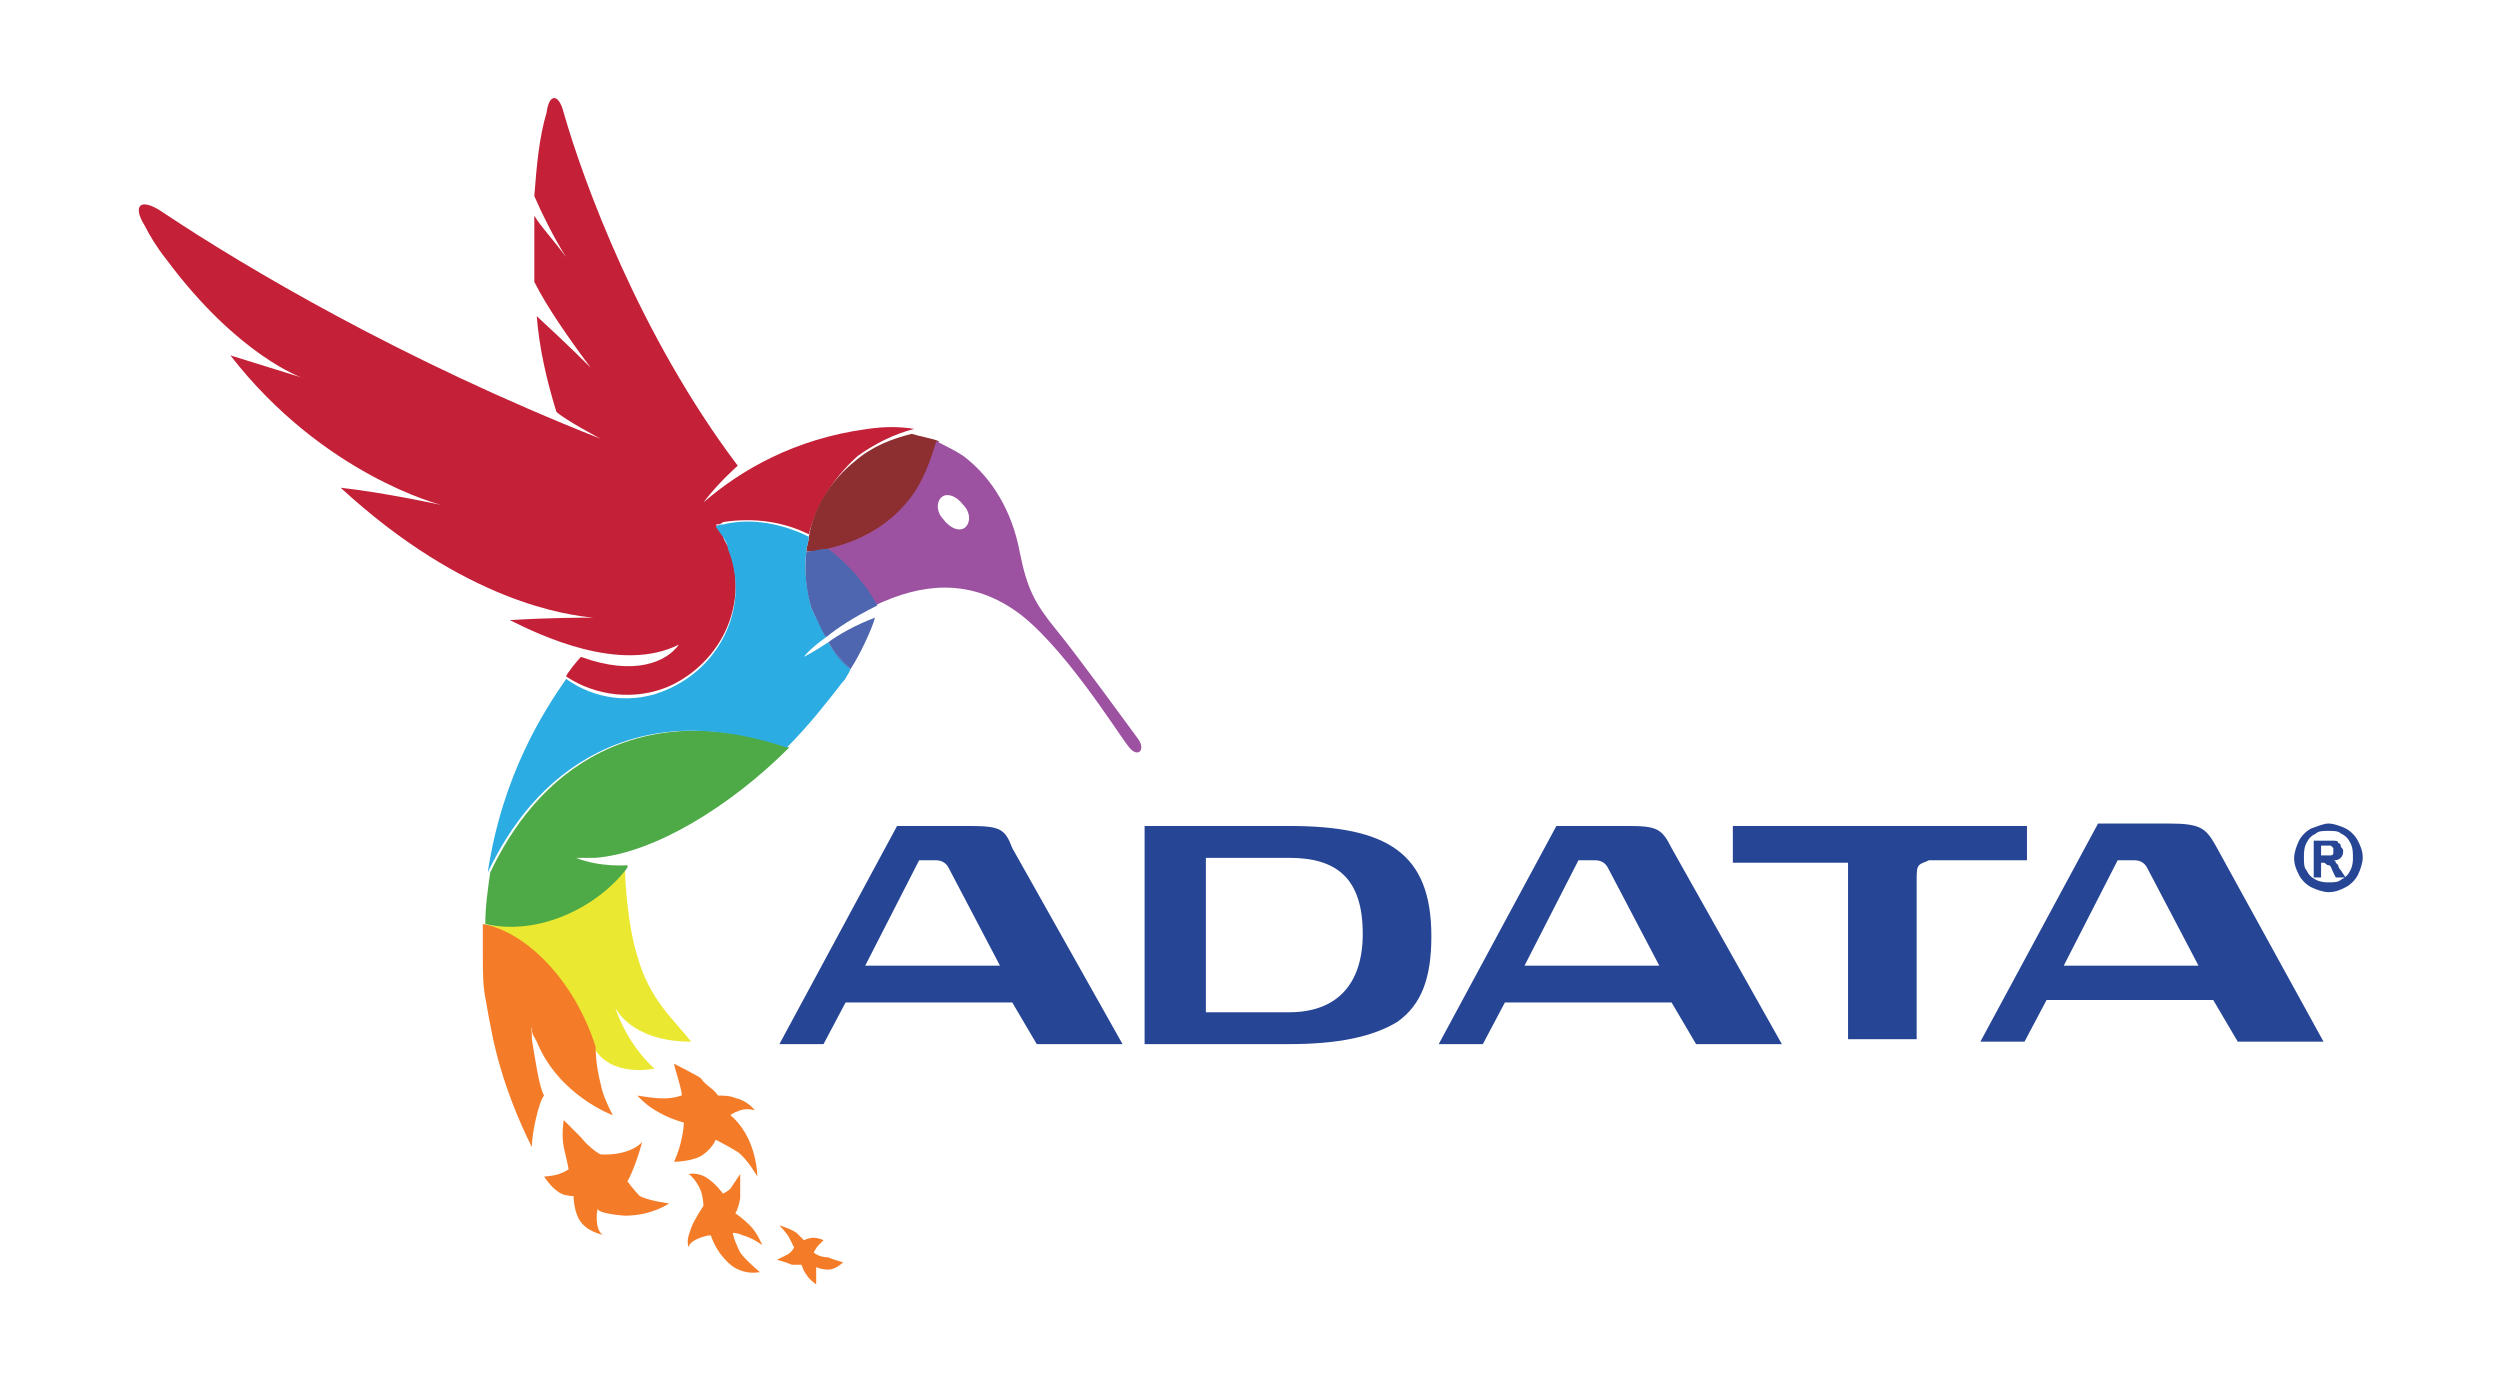 <?xml version="1.0" encoding="utf-8"?>
<!-- Generator: Adobe Illustrator 26.3.1, SVG Export Plug-In . SVG Version: 6.00 Build 0)  -->
<svg version="1.1" id="Layer_1" xmlns="http://www.w3.org/2000/svg" xmlns:xlink="http://www.w3.org/1999/xlink" x="0px" y="0px"
	 viewBox="0 0 102 56.7" style="enable-background:new 0 0 102 56.7;" xml:space="preserve">
<style type="text/css">
	.st0{fill:#ED1C29;}
	.st1{fill:#E11931;}
	.st2{fill:#76BC21;}
	.st3{fill-rule:evenodd;clip-rule:evenodd;fill:#414042;}
	.st4{fill-rule:evenodd;clip-rule:evenodd;fill:#00305F;}
	.st5{clip-path:url(#SVGID_00000095336204887614089320000010533317141262627980_);fill:#00A651;}
	.st6{clip-path:url(#SVGID_00000146496534374901953110000009446948040274611098_);fill:none;stroke:#000000;stroke-width:0.748;}
	.st7{fill:#ED1C24;}
	.st8{fill-rule:evenodd;clip-rule:evenodd;}
	.st9{fill:#002F87;}
	.st10{fill:#055EA9;}
	.st11{fill:#A1D078;}
	.st12{fill:#C8215D;}
	.st13{fill:#040404;}
	.st14{fill-rule:evenodd;clip-rule:evenodd;fill:#FFFFFF;}
	.st15{fill:#FFFFFF;}
	.st16{clip-path:url(#SVGID_00000056411192306179086860000016151495268619433917_);}
	.st17{fill:none;stroke:#585858;stroke-width:2.728;}
	.st18{fill:none;stroke:#4B4B4B;stroke-width:1.705;}
	.st19{fill:none;stroke:#4A4A4A;stroke-width:1.705;}
	.st20{fill:none;stroke:#494949;stroke-width:1.705;}
	.st21{fill:none;stroke:#484848;stroke-width:1.705;}
	.st22{fill:none;stroke:#474747;stroke-width:1.705;}
	.st23{fill:none;stroke:#464646;stroke-width:1.705;}
	.st24{fill:none;stroke:#454545;stroke-width:1.705;}
	.st25{fill:none;stroke:#444444;stroke-width:1.705;}
	.st26{fill:none;stroke:#434343;stroke-width:1.705;}
	.st27{fill:none;stroke:#424242;stroke-width:1.705;}
	.st28{fill:none;stroke:#414141;stroke-width:1.705;}
	.st29{fill:none;stroke:#404040;stroke-width:1.705;}
	.st30{fill:none;stroke:#3F3F3F;stroke-width:1.705;}
	.st31{fill:none;stroke:#3E3E3E;stroke-width:1.705;}
	.st32{fill:none;stroke:#3D3D3D;stroke-width:1.705;}
	.st33{fill:none;stroke:#0A0A0A;stroke-width:1.705;}
	.st34{fill:none;stroke:#090909;stroke-width:1.705;}
	.st35{fill:none;stroke:#080808;stroke-width:1.705;}
	.st36{fill:none;stroke:#070707;stroke-width:1.705;}
	.st37{fill:none;stroke:#060606;stroke-width:1.705;}
	.st38{fill:none;stroke:#050505;stroke-width:1.705;}
	.st39{fill:none;stroke:#585858;stroke-width:1.705;}
	.st40{fill:none;stroke:#575757;stroke-width:1.705;}
	.st41{fill:none;stroke:#565656;stroke-width:1.705;}
	.st42{fill:none;stroke:#555555;stroke-width:1.705;}
	.st43{fill:none;stroke:#545454;stroke-width:1.705;}
	.st44{fill:none;stroke:#535353;stroke-width:1.705;}
	.st45{fill:none;stroke:#525252;stroke-width:1.705;}
	.st46{fill:none;stroke:#515151;stroke-width:1.705;}
	.st47{fill:none;stroke:#505050;stroke-width:1.705;}
	.st48{fill:none;stroke:#4F4F4F;stroke-width:1.705;}
	.st49{fill:none;stroke:#4E4E4E;stroke-width:1.705;}
	.st50{fill:none;stroke:#4D4D4D;stroke-width:1.705;}
	.st51{fill:none;stroke:#4C4C4C;stroke-width:1.705;}
	.st52{fill:none;stroke:#3C3C3C;stroke-width:1.705;}
	.st53{fill:none;stroke:#3B3B3B;stroke-width:1.705;}
	.st54{fill:none;stroke:#3A3A3A;stroke-width:1.705;}
	.st55{fill:none;stroke:#393939;stroke-width:1.705;}
	.st56{fill:none;stroke:#383838;stroke-width:1.705;}
	.st57{fill:none;stroke:#373737;stroke-width:1.705;}
	.st58{fill:none;stroke:#363636;stroke-width:1.705;}
	.st59{fill:none;stroke:#353535;stroke-width:1.705;}
	.st60{fill:none;stroke:#343434;stroke-width:1.705;}
	.st61{fill:none;stroke:#333333;stroke-width:1.705;}
	.st62{fill:none;stroke:#323232;stroke-width:1.705;}
	.st63{fill:none;stroke:#313131;stroke-width:1.705;}
	.st64{fill:none;stroke:#303030;stroke-width:1.705;}
	.st65{fill:none;stroke:#2F2F2F;stroke-width:1.705;}
	.st66{fill:none;stroke:#2E2E2E;stroke-width:1.705;}
	.st67{fill:none;stroke:#2D2D2D;stroke-width:1.705;}
	.st68{fill:none;stroke:#2C2C2C;stroke-width:1.705;}
	.st69{fill:none;stroke:#2B2B2B;stroke-width:1.705;}
	.st70{fill:none;stroke:#2A2A2A;stroke-width:1.705;}
	.st71{fill:none;stroke:#292929;stroke-width:1.705;}
	.st72{fill:none;stroke:#282828;stroke-width:1.705;}
	.st73{fill:none;stroke:#272727;stroke-width:1.705;}
	.st74{fill:none;stroke:#262626;stroke-width:1.705;}
	.st75{fill:none;stroke:#252525;stroke-width:1.705;}
	.st76{fill:none;stroke:#242424;stroke-width:1.705;}
	.st77{fill:none;stroke:#232323;stroke-width:1.705;}
	.st78{fill:none;stroke:#222222;stroke-width:1.705;}
	.st79{fill:none;stroke:#212121;stroke-width:1.705;}
	.st80{fill:none;stroke:#202020;stroke-width:1.705;}
	.st81{fill:none;stroke:#1F1F1F;stroke-width:1.705;}
	.st82{fill:none;stroke:#1E1E1E;stroke-width:1.705;}
	.st83{fill:none;stroke:#1D1D1D;stroke-width:1.705;}
	.st84{fill:none;stroke:#1C1C1C;stroke-width:1.705;}
	.st85{fill:none;stroke:#1B1B1B;stroke-width:1.705;}
	.st86{fill:none;stroke:#1A1A1A;stroke-width:1.705;}
	.st87{fill:none;stroke:#191919;stroke-width:1.705;}
	.st88{fill:none;stroke:#181818;stroke-width:1.705;}
	.st89{fill:none;stroke:#171717;stroke-width:1.705;}
	.st90{fill:none;stroke:#161616;stroke-width:1.705;}
	.st91{fill:none;stroke:#151515;stroke-width:1.705;}
	.st92{fill:none;stroke:#141414;stroke-width:1.705;}
	.st93{fill:none;stroke:#131313;stroke-width:1.705;}
	.st94{fill:none;stroke:#121212;stroke-width:1.705;}
	.st95{fill:none;stroke:#111111;stroke-width:1.705;}
	.st96{fill:none;stroke:#101010;stroke-width:1.705;}
	.st97{fill:none;stroke:#0F0F0F;stroke-width:1.705;}
	.st98{fill:none;stroke:#0E0E0E;stroke-width:1.705;}
	.st99{fill:none;stroke:#0D0D0D;stroke-width:1.705;}
	.st100{fill:none;stroke:#0C0C0C;stroke-width:1.705;}
	.st101{fill:none;stroke:#0B0B0B;stroke-width:1.705;}
	.st102{fill:none;stroke:#040404;stroke-width:1.705;}
	.st103{fill:none;stroke:#030303;stroke-width:1.705;}
	.st104{fill:none;stroke:#020202;stroke-width:1.705;}
	.st105{fill:none;stroke:#010101;stroke-width:1.705;}
	.st106{fill:none;stroke:#000000;stroke-width:1.705;}
	.st107{clip-path:url(#SVGID_00000073710905040016945700000004122082281938150840_);}
	.st108{clip-path:url(#SVGID_00000070085962297774388190000016119940405285244834_);}
	.st109{fill:none;stroke:#000000;stroke-width:3.41;}
	.st110{fill:#585858;}
	.st111{clip-path:url(#SVGID_00000106835183810787064980000009807438689828611740_);}
	.st112{fill:none;stroke:#303030;stroke-width:3.41;}
	.st113{fill:none;stroke:#585858;stroke-width:3.41;}
	.st114{clip-path:url(#SVGID_00000065033517413552706120000000379453399393132190_);fill:none;stroke:#050505;stroke-width:2.728;}
	.st115{clip-path:url(#SVGID_00000065033517413552706120000000379453399393132190_);fill:none;stroke:#585858;stroke-width:2.728;}
	.st116{clip-path:url(#SVGID_00000065033517413552706120000000379453399393132190_);}
	.st117{clip-path:url(#SVGID_00000183242266098175795850000015285108673471042451_);fill:none;stroke:#000000;stroke-width:5.115;}
	.st118{clip-path:url(#SVGID_00000183242266098175795850000015285108673471042451_);fill:none;stroke:#585858;stroke-width:5.115;}
	.st119{clip-path:url(#SVGID_00000183242266098175795850000015285108673471042451_);fill:none;stroke:#050505;stroke-width:5.115;}
	.st120{clip-path:url(#SVGID_00000183242266098175795850000015285108673471042451_);}
	.st121{fill:none;stroke:#050505;stroke-width:5.115;}
	.st122{fill:none;stroke:#050505;stroke-width:5.048;}
	.st123{fill:none;stroke:#050505;stroke-width:4.982;}
	.st124{fill:none;stroke:#060606;stroke-width:4.915;}
	.st125{fill:none;stroke:#060606;stroke-width:4.848;}
	.st126{fill:none;stroke:#060606;stroke-width:4.781;}
	.st127{fill:none;stroke:#060606;stroke-width:4.714;}
	.st128{fill:none;stroke:#060606;stroke-width:4.647;}
	.st129{fill:none;stroke:#070707;stroke-width:4.58;}
	.st130{fill:none;stroke:#070707;stroke-width:4.514;}
	.st131{fill:none;stroke:#070707;stroke-width:4.447;}
	.st132{fill:none;stroke:#070707;stroke-width:4.38;}
	.st133{fill:none;stroke:#070707;stroke-width:4.313;}
	.st134{fill:none;stroke:#070707;stroke-width:4.246;}
	.st135{fill:none;stroke:#080808;stroke-width:4.179;}
	.st136{fill:none;stroke:#080808;stroke-width:4.112;}
	.st137{fill:none;stroke:#080808;stroke-width:4.045;}
	.st138{fill:none;stroke:#080808;stroke-width:3.979;}
	.st139{fill:none;stroke:#080808;stroke-width:3.912;}
	.st140{fill:none;stroke:#090909;stroke-width:3.845;}
	.st141{fill:none;stroke:#090909;stroke-width:3.778;}
	.st142{fill:none;stroke:#090909;stroke-width:3.711;}
	.st143{fill:none;stroke:#090909;stroke-width:3.644;}
	.st144{fill:none;stroke:#090909;stroke-width:3.578;}
	.st145{fill:none;stroke:#0A0A0A;stroke-width:3.511;}
	.st146{fill:none;stroke:#0A0A0A;stroke-width:3.444;}
	.st147{fill:none;stroke:#0A0A0A;stroke-width:3.377;}
	.st148{fill:none;stroke:#0A0A0A;stroke-width:3.31;}
	.st149{fill:none;stroke:#0A0A0A;stroke-width:3.243;}
	.st150{fill:none;stroke:#0A0A0A;stroke-width:3.176;}
	.st151{fill:none;stroke:#0B0B0B;stroke-width:3.109;}
	.st152{fill:none;stroke:#0B0B0B;stroke-width:3.042;}
	.st153{fill:none;stroke:#0B0B0B;stroke-width:2.976;}
	.st154{fill:none;stroke:#0B0B0B;stroke-width:2.909;}
	.st155{fill:none;stroke:#0B0B0B;stroke-width:2.842;}
	.st156{fill:none;stroke:#0C0C0C;stroke-width:2.775;}
	.st157{fill:none;stroke:#0C0C0C;stroke-width:2.708;}
	.st158{fill:none;stroke:#0C0C0C;stroke-width:2.641;}
	.st159{fill:none;stroke:#0C0C0C;stroke-width:2.575;}
	.st160{fill:none;stroke:#0C0C0C;stroke-width:2.508;}
	.st161{fill:none;stroke:#0C0C0C;stroke-width:2.441;}
	.st162{fill:none;stroke:#0D0D0D;stroke-width:2.374;}
	.st163{fill:none;stroke:#0D0D0D;stroke-width:2.307;}
	.st164{fill:none;stroke:#0D0D0D;stroke-width:2.24;}
	.st165{fill:none;stroke:#0D0D0D;stroke-width:2.173;}
	.st166{fill:none;stroke:#0D0D0D;stroke-width:2.106;}
	.st167{fill:none;stroke:#0E0E0E;stroke-width:2.039;}
	.st168{fill:none;stroke:#0E0E0E;stroke-width:1.973;}
	.st169{fill:none;stroke:#0E0E0E;stroke-width:1.906;}
	.st170{fill:none;stroke:#0E0E0E;stroke-width:1.839;}
	.st171{fill:none;stroke:#0E0E0E;stroke-width:1.772;}
	.st172{fill:url(#SVGID_00000010296006295299447190000004671734383737342379_);}
	.st173{clip-path:url(#SVGID_00000146467373488925611180000002158445431860311438_);}
	.st174{fill:none;stroke:#FFFFFF;stroke-width:2.728;}
	.st175{fill:none;stroke:#B8C2C8;stroke-width:1.705;}
	.st176{fill:none;stroke:#B7C1C7;stroke-width:1.705;}
	.st177{fill:none;stroke:#B7C0C6;stroke-width:1.705;}
	.st178{fill:none;stroke:#B6BFC5;stroke-width:1.705;}
	.st179{fill:none;stroke:#B5BFC5;stroke-width:1.705;}
	.st180{fill:none;stroke:#B4BEC4;stroke-width:1.705;}
	.st181{fill:none;stroke:#B3BDC3;stroke-width:1.705;}
	.st182{fill:none;stroke:#B2BCC2;stroke-width:1.705;}
	.st183{fill:none;stroke:#B1BCC2;stroke-width:1.705;}
	.st184{fill:none;stroke:#B1BBC1;stroke-width:1.705;}
	.st185{fill:none;stroke:#B0BAC0;stroke-width:1.705;}
	.st186{fill:none;stroke:#AFB9C0;stroke-width:1.705;}
	.st187{fill:none;stroke:#AEB8BF;stroke-width:1.705;}
	.st188{fill:none;stroke:#ADB8BE;stroke-width:1.705;}
	.st189{fill:none;stroke:#ADB7BD;stroke-width:1.705;}
	.st190{fill:none;stroke:#ACB6BD;stroke-width:1.705;}
	.st191{fill:none;stroke:#ABB5BC;stroke-width:1.705;}
	.st192{fill:none;stroke:#AAB5BB;stroke-width:1.705;}
	.st193{fill:none;stroke:#A9B4BA;stroke-width:1.705;}
	.st194{fill:none;stroke:#A8B3BA;stroke-width:1.705;}
	.st195{fill:none;stroke:#A8B2B9;stroke-width:1.705;}
	.st196{fill:none;stroke:#A7B2B8;stroke-width:1.705;}
	.st197{fill:none;stroke:#A6B1B8;stroke-width:1.705;}
	.st198{fill:none;stroke:#A5B0B7;stroke-width:1.705;}
	.st199{fill:none;stroke:#A4AFB6;stroke-width:1.705;}
	.st200{fill:none;stroke:#A4AFB5;stroke-width:1.705;}
	.st201{fill:none;stroke:#A3AEB5;stroke-width:1.705;}
	.st202{fill:none;stroke:#A2ADB4;stroke-width:1.705;}
	.st203{fill:none;stroke:#A1ACB3;stroke-width:1.705;}
	.st204{fill:none;stroke:#A0ACB2;stroke-width:1.705;}
	.st205{fill:none;stroke:#A0ABB2;stroke-width:1.705;}
	.st206{fill:none;stroke:#9FAAB1;stroke-width:1.705;}
	.st207{fill:none;stroke:#5C6870;stroke-width:1.705;}
	.st208{fill:none;stroke:#5B6870;stroke-width:1.705;}
	.st209{fill:none;stroke:#5B686F;stroke-width:1.705;}
	.st210{fill:none;stroke:#5A676F;stroke-width:1.705;}
	.st211{fill:none;stroke:#5A666E;stroke-width:1.705;}
	.st212{fill:none;stroke:#59666E;stroke-width:1.705;}
	.st213{fill:none;stroke:#59666D;stroke-width:1.705;}
	.st214{fill:none;stroke:#59656D;stroke-width:1.705;}
	.st215{fill:none;stroke:#58656C;stroke-width:1.705;}
	.st216{fill:none;stroke:#58646C;stroke-width:1.705;}
	.st217{fill:none;stroke:#57646C;stroke-width:1.705;}
	.st218{fill:none;stroke:#57646B;stroke-width:1.705;}
	.st219{fill:none;stroke:#57636B;stroke-width:1.705;}
	.st220{fill:none;stroke:#56636A;stroke-width:1.705;}
	.st221{fill:none;stroke:#56626A;stroke-width:1.705;}
	.st222{fill:none;stroke:#55626A;stroke-width:1.705;}
	.st223{fill:none;stroke:#556269;stroke-width:1.705;}
	.st224{fill:none;stroke:#556169;stroke-width:1.705;}
	.st225{fill:none;stroke:#546168;stroke-width:1.705;}
	.st226{fill:none;stroke:#546068;stroke-width:1.705;}
	.st227{fill:none;stroke:#536068;stroke-width:1.705;}
	.st228{fill:none;stroke:#536067;stroke-width:1.705;}
	.st229{fill:none;stroke:#535F67;stroke-width:1.705;}
	.st230{fill:none;stroke:#525F66;stroke-width:1.705;}
	.st231{fill:none;stroke:#525E66;stroke-width:1.705;}
	.st232{fill:none;stroke:#515E65;stroke-width:1.705;}
	.st233{fill:none;stroke:#515D65;stroke-width:1.705;}
	.st234{fill:none;stroke:#505D64;stroke-width:1.705;}
	.st235{fill:none;stroke:#505C64;stroke-width:1.705;}
	.st236{fill:none;stroke:#4F5C63;stroke-width:1.705;}
	.st237{fill:none;stroke:#4F5B63;stroke-width:1.705;}
	.st238{fill:none;stroke:#4E5B62;stroke-width:1.705;}
	.st239{fill:none;stroke:#4E5A62;stroke-width:1.705;}
	.st240{fill:none;stroke:#4D5A61;stroke-width:1.705;}
	.st241{fill:none;stroke:#4D5961;stroke-width:1.705;}
	.st242{fill:none;stroke:#4C5960;stroke-width:1.705;}
	.st243{fill:none;stroke:#4C5860;stroke-width:1.705;}
	.st244{fill:none;stroke:#4C585F;stroke-width:1.705;}
	.st245{fill:none;stroke:#4B575F;stroke-width:1.705;}
	.st246{fill:none;stroke:#4A575E;stroke-width:1.705;}
	.st247{fill:none;stroke:#4A565E;stroke-width:1.705;}
	.st248{fill:none;stroke:#4A565D;stroke-width:1.705;}
	.st249{fill:none;stroke:#49555D;stroke-width:1.705;}
	.st250{fill:none;stroke:#49555C;stroke-width:1.705;}
	.st251{fill:none;stroke:#48545C;stroke-width:1.705;}
	.st252{fill:none;stroke:#48545B;stroke-width:1.705;}
	.st253{fill:none;stroke:#47545B;stroke-width:1.705;}
	.st254{fill:none;stroke:#47535B;stroke-width:1.705;}
	.st255{fill:none;stroke:#FFFFFF;stroke-width:1.705;}
	.st256{fill:none;stroke:#FDFDFD;stroke-width:1.705;}
	.st257{fill:none;stroke:#FBFBFC;stroke-width:1.705;}
	.st258{fill:none;stroke:#F9FAFA;stroke-width:1.705;}
	.st259{fill:none;stroke:#F7F8F9;stroke-width:1.705;}
	.st260{fill:none;stroke:#F6F7F8;stroke-width:1.705;}
	.st261{fill:none;stroke:#F4F6F7;stroke-width:1.705;}
	.st262{fill:none;stroke:#F3F5F6;stroke-width:1.705;}
	.st263{fill:none;stroke:#F2F4F5;stroke-width:1.705;}
	.st264{fill:none;stroke:#F0F3F4;stroke-width:1.705;}
	.st265{fill:none;stroke:#EFF2F3;stroke-width:1.705;}
	.st266{fill:none;stroke:#EEF1F3;stroke-width:1.705;}
	.st267{fill:none;stroke:#EDF0F2;stroke-width:1.705;}
	.st268{fill:none;stroke:#ECEFF1;stroke-width:1.705;}
	.st269{fill:none;stroke:#EAEEF0;stroke-width:1.705;}
	.st270{fill:none;stroke:#E9EDEF;stroke-width:1.705;}
	.st271{fill:none;stroke:#E8ECEE;stroke-width:1.705;}
	.st272{fill:none;stroke:#E7EBEE;stroke-width:1.705;}
	.st273{fill:none;stroke:#E6EAED;stroke-width:1.705;}
	.st274{fill:none;stroke:#E5E9EC;stroke-width:1.705;}
	.st275{fill:none;stroke:#E4E8EB;stroke-width:1.705;}
	.st276{fill:none;stroke:#E3E7EA;stroke-width:1.705;}
	.st277{fill:none;stroke:#E1E6E9;stroke-width:1.705;}
	.st278{fill:none;stroke:#E0E5E8;stroke-width:1.705;}
	.st279{fill:none;stroke:#DFE4E8;stroke-width:1.705;}
	.st280{fill:none;stroke:#DEE3E7;stroke-width:1.705;}
	.st281{fill:none;stroke:#DDE2E6;stroke-width:1.705;}
	.st282{fill:none;stroke:#DCE2E5;stroke-width:1.705;}
	.st283{fill:none;stroke:#DBE1E4;stroke-width:1.705;}
	.st284{fill:none;stroke:#DAE0E3;stroke-width:1.705;}
	.st285{fill:none;stroke:#D9DFE3;stroke-width:1.705;}
	.st286{fill:none;stroke:#D8DEE2;stroke-width:1.705;}
	.st287{fill:none;stroke:#D7DDE1;stroke-width:1.705;}
	.st288{fill:none;stroke:#D6DCE0;stroke-width:1.705;}
	.st289{fill:none;stroke:#D5DBDF;stroke-width:1.705;}
	.st290{fill:none;stroke:#D3DADE;stroke-width:1.705;}
	.st291{fill:none;stroke:#D2D9DE;stroke-width:1.705;}
	.st292{fill:none;stroke:#D1D8DD;stroke-width:1.705;}
	.st293{fill:none;stroke:#D0D7DC;stroke-width:1.705;}
	.st294{fill:none;stroke:#CFD7DB;stroke-width:1.705;}
	.st295{fill:none;stroke:#CED6DA;stroke-width:1.705;}
	.st296{fill:none;stroke:#CDD5D9;stroke-width:1.705;}
	.st297{fill:none;stroke:#CCD4D9;stroke-width:1.705;}
	.st298{fill:none;stroke:#CBD3D8;stroke-width:1.705;}
	.st299{fill:none;stroke:#CAD2D7;stroke-width:1.705;}
	.st300{fill:none;stroke:#C9D1D6;stroke-width:1.705;}
	.st301{fill:none;stroke:#C8D0D5;stroke-width:1.705;}
	.st302{fill:none;stroke:#C7CFD4;stroke-width:1.705;}
	.st303{fill:none;stroke:#C6CED3;stroke-width:1.705;}
	.st304{fill:none;stroke:#C5CDD3;stroke-width:1.705;}
	.st305{fill:none;stroke:#C4CDD2;stroke-width:1.705;}
	.st306{fill:none;stroke:#C3CCD1;stroke-width:1.705;}
	.st307{fill:none;stroke:#C2CBD0;stroke-width:1.705;}
	.st308{fill:none;stroke:#C1CACF;stroke-width:1.705;}
	.st309{fill:none;stroke:#C0C9CE;stroke-width:1.705;}
	.st310{fill:none;stroke:#BFC8CE;stroke-width:1.705;}
	.st311{fill:none;stroke:#BEC7CD;stroke-width:1.705;}
	.st312{fill:none;stroke:#BDC6CC;stroke-width:1.705;}
	.st313{fill:none;stroke:#BCC5CB;stroke-width:1.705;}
	.st314{fill:none;stroke:#BBC4CA;stroke-width:1.705;}
	.st315{fill:none;stroke:#BAC4C9;stroke-width:1.705;}
	.st316{fill:none;stroke:#B9C3C8;stroke-width:1.705;}
	.st317{fill:none;stroke:#B6C0C6;stroke-width:1.705;}
	.st318{fill:none;stroke:#B4BDC4;stroke-width:1.705;}
	.st319{fill:none;stroke:#B1BBC2;stroke-width:1.705;}
	.st320{fill:none;stroke:#B0BBC1;stroke-width:1.705;}
	.st321{fill:none;stroke:#AFB9BF;stroke-width:1.705;}
	.st322{fill:none;stroke:#ABB6BC;stroke-width:1.705;}
	.st323{fill:none;stroke:#AAB4BB;stroke-width:1.705;}
	.st324{fill:none;stroke:#A9B3BA;stroke-width:1.705;}
	.st325{fill:none;stroke:#A8B3B9;stroke-width:1.705;}
	.st326{fill:none;stroke:#A7B2B9;stroke-width:1.705;}
	.st327{fill:none;stroke:#A7B1B8;stroke-width:1.705;}
	.st328{fill:none;stroke:#A6B1B7;stroke-width:1.705;}
	.st329{fill:none;stroke:#A1ADB3;stroke-width:1.705;}
	.st330{fill:none;stroke:#9EA9B0;stroke-width:1.705;}
	.st331{fill:none;stroke:#9DA8AF;stroke-width:1.705;}
	.st332{fill:none;stroke:#9CA8AF;stroke-width:1.705;}
	.st333{fill:none;stroke:#9CA7AE;stroke-width:1.705;}
	.st334{fill:none;stroke:#9BA6AD;stroke-width:1.705;}
	.st335{fill:none;stroke:#9AA6AD;stroke-width:1.705;}
	.st336{fill:none;stroke:#99A5AC;stroke-width:1.705;}
	.st337{fill:none;stroke:#99A4AB;stroke-width:1.705;}
	.st338{fill:none;stroke:#98A4AB;stroke-width:1.705;}
	.st339{fill:none;stroke:#97A3AA;stroke-width:1.705;}
	.st340{fill:none;stroke:#97A2A9;stroke-width:1.705;}
	.st341{fill:none;stroke:#96A2A9;stroke-width:1.705;}
	.st342{fill:none;stroke:#95A1A8;stroke-width:1.705;}
	.st343{fill:none;stroke:#95A0A7;stroke-width:1.705;}
	.st344{fill:none;stroke:#94A0A7;stroke-width:1.705;}
	.st345{fill:none;stroke:#939FA6;stroke-width:1.705;}
	.st346{fill:none;stroke:#929EA6;stroke-width:1.705;}
	.st347{fill:none;stroke:#929EA5;stroke-width:1.705;}
	.st348{fill:none;stroke:#919DA4;stroke-width:1.705;}
	.st349{fill:none;stroke:#909CA4;stroke-width:1.705;}
	.st350{fill:none;stroke:#909CA3;stroke-width:1.705;}
	.st351{fill:none;stroke:#8F9BA2;stroke-width:1.705;}
	.st352{fill:none;stroke:#8E9AA2;stroke-width:1.705;}
	.st353{fill:none;stroke:#8D99A1;stroke-width:1.705;}
	.st354{fill:none;stroke:#8D99A0;stroke-width:1.705;}
	.st355{fill:none;stroke:#8C98A0;stroke-width:1.705;}
	.st356{fill:none;stroke:#8B979F;stroke-width:1.705;}
	.st357{fill:none;stroke:#8B979E;stroke-width:1.705;}
	.st358{fill:none;stroke:#8A969E;stroke-width:1.705;}
	.st359{fill:none;stroke:#8A969D;stroke-width:1.705;}
	.st360{fill:none;stroke:#89959D;stroke-width:1.705;}
	.st361{fill:none;stroke:#88959C;stroke-width:1.705;}
	.st362{fill:none;stroke:#88949C;stroke-width:1.705;}
	.st363{fill:none;stroke:#87949B;stroke-width:1.705;}
	.st364{fill:none;stroke:#87939B;stroke-width:1.705;}
	.st365{fill:none;stroke:#86929A;stroke-width:1.705;}
	.st366{fill:none;stroke:#869299;stroke-width:1.705;}
	.st367{fill:none;stroke:#859199;stroke-width:1.705;}
	.st368{fill:none;stroke:#849198;stroke-width:1.705;}
	.st369{fill:none;stroke:#849098;stroke-width:1.705;}
	.st370{fill:none;stroke:#839097;stroke-width:1.705;}
	.st371{fill:none;stroke:#838F97;stroke-width:1.705;}
	.st372{fill:none;stroke:#828F96;stroke-width:1.705;}
	.st373{fill:none;stroke:#828E96;stroke-width:1.705;}
	.st374{fill:none;stroke:#818D95;stroke-width:1.705;}
	.st375{fill:none;stroke:#808D95;stroke-width:1.705;}
	.st376{fill:none;stroke:#808C94;stroke-width:1.705;}
	.st377{fill:none;stroke:#7F8C93;stroke-width:1.705;}
	.st378{fill:none;stroke:#7F8B93;stroke-width:1.705;}
	.st379{fill:none;stroke:#7E8B92;stroke-width:1.705;}
	.st380{fill:none;stroke:#7D8A92;stroke-width:1.705;}
	.st381{fill:none;stroke:#7D8A91;stroke-width:1.705;}
	.st382{fill:none;stroke:#7C8991;stroke-width:1.705;}
	.st383{fill:none;stroke:#7C8890;stroke-width:1.705;}
	.st384{fill:none;stroke:#7B8890;stroke-width:1.705;}
	.st385{fill:none;stroke:#7B878F;stroke-width:1.705;}
	.st386{fill:none;stroke:#7A878F;stroke-width:1.705;}
	.st387{fill:none;stroke:#7A868E;stroke-width:1.705;}
	.st388{fill:none;stroke:#79868D;stroke-width:1.705;}
	.st389{fill:none;stroke:#78858D;stroke-width:1.705;}
	.st390{fill:none;stroke:#78858C;stroke-width:1.705;}
	.st391{fill:none;stroke:#77848C;stroke-width:1.705;}
	.st392{fill:none;stroke:#77848B;stroke-width:1.705;}
	.st393{fill:none;stroke:#76838B;stroke-width:1.705;}
	.st394{fill:none;stroke:#76828A;stroke-width:1.705;}
	.st395{fill:none;stroke:#75828A;stroke-width:1.705;}
	.st396{fill:none;stroke:#758189;stroke-width:1.705;}
	.st397{fill:none;stroke:#748189;stroke-width:1.705;}
	.st398{fill:none;stroke:#748088;stroke-width:1.705;}
	.st399{fill:none;stroke:#738088;stroke-width:1.705;}
	.st400{fill:none;stroke:#727F87;stroke-width:1.705;}
	.st401{fill:none;stroke:#727F86;stroke-width:1.705;}
	.st402{fill:none;stroke:#717E86;stroke-width:1.705;}
	.st403{fill:none;stroke:#717E85;stroke-width:1.705;}
	.st404{fill:none;stroke:#707D85;stroke-width:1.705;}
	.st405{fill:none;stroke:#707C84;stroke-width:1.705;}
	.st406{fill:none;stroke:#6F7C84;stroke-width:1.705;}
	.st407{fill:none;stroke:#6F7B83;stroke-width:1.705;}
	.st408{fill:none;stroke:#6E7B83;stroke-width:1.705;}
	.st409{fill:none;stroke:#6D7A82;stroke-width:1.705;}
	.st410{fill:none;stroke:#6C7981;stroke-width:1.705;}
	.st411{fill:none;stroke:#6C7980;stroke-width:1.705;}
	.st412{fill:none;stroke:#6B7880;stroke-width:1.705;}
	.st413{fill:none;stroke:#6B787F;stroke-width:1.705;}
	.st414{fill:none;stroke:#6A777F;stroke-width:1.705;}
	.st415{fill:none;stroke:#6A777E;stroke-width:1.705;}
	.st416{fill:none;stroke:#69767E;stroke-width:1.705;}
	.st417{fill:none;stroke:#69757D;stroke-width:1.705;}
	.st418{fill:none;stroke:#68757D;stroke-width:1.705;}
	.st419{fill:none;stroke:#67747C;stroke-width:1.705;}
	.st420{fill:none;stroke:#66737B;stroke-width:1.705;}
	.st421{fill:none;stroke:#66737A;stroke-width:1.705;}
	.st422{fill:none;stroke:#65727A;stroke-width:1.705;}
	.st423{fill:none;stroke:#657279;stroke-width:1.705;}
	.st424{fill:none;stroke:#647179;stroke-width:1.705;}
	.st425{fill:none;stroke:#647078;stroke-width:1.705;}
	.st426{fill:none;stroke:#637078;stroke-width:1.705;}
	.st427{fill:none;stroke:#636F77;stroke-width:1.705;}
	.st428{fill:none;stroke:#626F77;stroke-width:1.705;}
	.st429{fill:none;stroke:#616E76;stroke-width:1.705;}
	.st430{fill:none;stroke:#616E75;stroke-width:1.705;}
	.st431{fill:none;stroke:#606D75;stroke-width:1.705;}
	.st432{fill:none;stroke:#606D74;stroke-width:1.705;}
	.st433{fill:none;stroke:#5F6C74;stroke-width:1.705;}
	.st434{fill:none;stroke:#5F6B73;stroke-width:1.705;}
	.st435{fill:none;stroke:#5E6B73;stroke-width:1.705;}
	.st436{fill:none;stroke:#5E6A72;stroke-width:1.705;}
	.st437{fill:none;stroke:#5D6A72;stroke-width:1.705;}
	.st438{fill:none;stroke:#5C6971;stroke-width:1.705;}
	.st439{fill:none;stroke:#5C6970;stroke-width:1.705;}
	.st440{fill:none;stroke:#56636B;stroke-width:1.705;}
	.st441{fill:none;stroke:#4E5A61;stroke-width:1.705;}
	.st442{fill:none;stroke:#4B585F;stroke-width:1.705;}
	.st443{fill:none;stroke:#4B575E;stroke-width:1.705;}
	.st444{fill:none;stroke:#49565D;stroke-width:1.705;}
	.st445{fill:none;stroke:#47535A;stroke-width:1.705;}
	.st446{fill:none;stroke:#46525A;stroke-width:1.705;}
	.st447{fill:none;stroke:#465259;stroke-width:1.705;}
	.st448{fill:none;stroke:#455159;stroke-width:1.705;}
	.st449{fill:none;stroke:#455158;stroke-width:1.705;}
	.st450{fill:none;stroke:#445058;stroke-width:1.705;}
	.st451{fill:none;stroke:#445057;stroke-width:1.705;}
	.st452{fill:none;stroke:#444F57;stroke-width:1.705;}
	.st453{fill:none;stroke:#434F57;stroke-width:1.705;}
	.st454{fill:none;stroke:#434F56;stroke-width:1.705;}
	.st455{fill:none;stroke:#434E56;stroke-width:1.705;}
	.st456{fill:none;stroke:#424E55;stroke-width:1.705;}
	.st457{fill:none;stroke:#424D55;stroke-width:1.705;}
	.st458{fill:none;stroke:#414D54;stroke-width:1.705;}
	.st459{fill:none;stroke:#414C54;stroke-width:1.705;}
	.st460{fill:none;stroke:#414C53;stroke-width:1.705;}
	.st461{fill:none;stroke:#404C53;stroke-width:1.705;}
	.st462{fill:none;stroke:#404B53;stroke-width:1.705;}
	.st463{fill:none;stroke:#404B52;stroke-width:1.705;}
	.st464{fill:none;stroke:#3F4B52;stroke-width:1.705;}
	.st465{fill:none;stroke:#3F4A52;stroke-width:1.705;}
	.st466{fill:none;stroke:#3F4A51;stroke-width:1.705;}
	.st467{fill:none;stroke:#3E4A51;stroke-width:1.705;}
	.st468{fill:none;stroke:#3E4951;stroke-width:1.705;}
	.st469{fill:none;stroke:#3E4950;stroke-width:1.705;}
	.st470{fill:none;stroke:#3D4950;stroke-width:1.705;}
	.st471{fill:none;stroke:#3D484F;stroke-width:1.705;}
	.st472{fill:none;stroke:#3C484F;stroke-width:1.705;}
	.st473{fill:none;stroke:#3C474E;stroke-width:1.705;}
	.st474{fill:none;stroke:#3B474E;stroke-width:1.705;}
	.st475{fill:none;stroke:#3B464D;stroke-width:1.705;}
	.st476{fill:none;stroke:#3A464D;stroke-width:1.705;}
	.st477{fill:none;stroke:#3A454C;stroke-width:1.705;}
	.st478{fill:none;stroke:#39454C;stroke-width:1.705;}
	.st479{fill:none;stroke:#39454B;stroke-width:1.705;}
	.st480{fill:none;stroke:#39444B;stroke-width:1.705;}
	.st481{fill:none;stroke:#38444B;stroke-width:1.705;}
	.st482{fill:none;stroke:#38444A;stroke-width:1.705;}
	.st483{fill:none;stroke:#38434A;stroke-width:1.705;}
	.st484{fill:none;stroke:#86939A;stroke-width:1.705;}
	.st485{fill:none;stroke:#808D94;stroke-width:1.705;}
	.st486{fill:none;stroke:#7E8B93;stroke-width:1.705;}
	.st487{fill:none;stroke:#7E8A92;stroke-width:1.705;}
	.st488{fill:none;stroke:#7D8991;stroke-width:1.705;}
	.st489{fill:none;stroke:#7C8990;stroke-width:1.705;}
	.st490{fill:none;stroke:#77838B;stroke-width:1.705;}
	.st491{fill:none;stroke:#76838A;stroke-width:1.705;}
	.st492{fill:none;stroke:#738087;stroke-width:1.705;}
	.st493{fill:none;stroke:#6D7981;stroke-width:1.705;}
	.st494{fill:none;stroke:#6A767E;stroke-width:1.705;}
	.st495{fill:none;stroke:#69767D;stroke-width:1.705;}
	.st496{fill:none;stroke:#626F76;stroke-width:1.705;}
	.st497{fill:none;stroke:#606C74;stroke-width:1.705;}
	.st498{fill:none;stroke:#5F6C73;stroke-width:1.705;}
	.st499{fill:none;stroke:#9BA6AE;stroke-width:1.705;}
	.st500{fill:none;stroke:#9AA5AC;stroke-width:1.705;}
	.st501{fill:none;stroke:#98A3AB;stroke-width:1.705;}
	.st502{fill:none;stroke:#95A0A8;stroke-width:1.705;}
	.st503{fill:none;stroke:#929DA5;stroke-width:1.705;}
	.st504{fill:none;stroke:#8E9AA1;stroke-width:1.705;}
	.st505{clip-path:url(#SVGID_00000083050696367338747960000014793710036764206212_);}
	.st506{fill:none;stroke:#FFFFFF;stroke-width:3.41;}
	.st507{fill:none;stroke:#EEF1F2;stroke-width:1.705;}
	.st508{fill:none;stroke:#EBEFF1;stroke-width:1.705;}
	.st509{fill:none;stroke:#E7EBED;stroke-width:1.705;}
	.st510{fill:none;stroke:#E6EAEC;stroke-width:1.705;}
	.st511{fill:none;stroke:#E4E9EC;stroke-width:1.705;}
	.st512{fill:none;stroke:#E3E8EB;stroke-width:1.705;}
	.st513{fill:none;stroke:#E2E7EA;stroke-width:1.705;}
	.st514{fill:none;stroke:#DFE4E7;stroke-width:1.705;}
	.st515{fill:none;stroke:#DEE3E6;stroke-width:1.705;}
	.st516{fill:none;stroke:#DBE1E5;stroke-width:1.705;}
	.st517{fill:none;stroke:#DAE0E4;stroke-width:1.705;}
	.st518{fill:none;stroke:#D5DCE0;stroke-width:1.705;}
	.st519{fill:none;stroke:#D4DBDF;stroke-width:1.705;}
	.st520{fill:none;stroke:#D2D9DD;stroke-width:1.705;}
	.st521{fill:none;stroke:#D1D8DC;stroke-width:1.705;}
	.st522{fill:none;stroke:#D0D7DB;stroke-width:1.705;}
	.st523{fill:none;stroke:#CFD6DA;stroke-width:1.705;}
	.st524{fill:none;stroke:#CED5DA;stroke-width:1.705;}
	.st525{fill:none;stroke:#CDD4D9;stroke-width:1.705;}
	.st526{fill:none;stroke:#CCD3D8;stroke-width:1.705;}
	.st527{fill:none;stroke:#CBD2D7;stroke-width:1.705;}
	.st528{fill:none;stroke:#CAD1D6;stroke-width:1.705;}
	.st529{fill:none;stroke:#C7D0D5;stroke-width:1.705;}
	.st530{fill:none;stroke:#C6CFD4;stroke-width:1.705;}
	.st531{fill:none;stroke:#C5CED3;stroke-width:1.705;}
	.st532{fill:none;stroke:#C0C9CF;stroke-width:1.705;}
	.st533{fill:none;stroke:#B8C1C7;stroke-width:1.705;}
	.st534{fill:none;stroke:#B0BAC1;stroke-width:1.705;}
	.st535{fill:none;stroke:#AEB9BF;stroke-width:1.705;}
	.st536{fill:none;stroke:#AEB8BE;stroke-width:1.705;}
	.st537{fill:none;stroke:#ADB7BE;stroke-width:1.705;}
	.st538{fill:none;stroke:#ACB7BD;stroke-width:1.705;}
	.st539{fill:none;stroke:#A9B4BB;stroke-width:1.705;}
	.st540{fill:none;stroke:#A5B0B6;stroke-width:1.705;}
	.st541{fill:none;stroke:#9FABB2;stroke-width:1.705;}
	.st542{fill:none;stroke:#9BA7AE;stroke-width:1.705;}
	.st543{fill:none;stroke:#97A2AA;stroke-width:1.705;}
	.st544{fill:none;stroke:#96A1A9;stroke-width:1.705;}
	.st545{fill:none;stroke:#8F9BA3;stroke-width:1.705;}
	.st546{fill:none;stroke:#8F9AA2;stroke-width:1.705;}
	.st547{fill:none;stroke:#8B989F;stroke-width:1.705;}
	.st548{fill:none;stroke:#88949B;stroke-width:1.705;}
	.st549{fill:none;stroke:#859299;stroke-width:1.705;}
	.st550{fill:none;stroke:#828F97;stroke-width:1.705;}
	.st551{fill:none;stroke:#78848C;stroke-width:1.705;}
	.st552{fill:none;stroke:#758289;stroke-width:1.705;}
	.st553{fill:none;stroke:#737F87;stroke-width:1.705;}
	.st554{fill:none;stroke:#717D85;stroke-width:1.705;}
	.st555{fill:none;stroke:#707D84;stroke-width:1.705;}
	.st556{fill:none;stroke:#6E7B82;stroke-width:1.705;}
	.st557{fill:none;stroke:#6C7880;stroke-width:1.705;}
	.st558{fill:none;stroke:#637077;stroke-width:1.705;}
	.st559{fill:none;stroke:#5D6971;stroke-width:1.705;}
	.st560{fill:none;stroke:#5B676F;stroke-width:1.705;}
	.st561{fill:none;stroke:#5A676E;stroke-width:1.705;}
	.st562{fill:none;stroke:#58656D;stroke-width:1.705;}
	.st563{fill:none;stroke:#4D5960;stroke-width:1.705;}
	.st564{fill:none;stroke:#455259;stroke-width:1.705;}
	.st565{fill:none;stroke:#46535A;stroke-width:1.705;}
	.st566{fill:none;stroke:#3D4850;stroke-width:1.705;}
	.st567{fill:none;stroke:#424E56;stroke-width:1.705;}
	.st568{fill:none;stroke:#79858D;stroke-width:1.705;}
	.st569{fill:none;stroke:#79868E;stroke-width:1.705;}
	.st570{fill:none;stroke:#7A878E;stroke-width:1.705;}
	.st571{fill:none;stroke:#7B888F;stroke-width:1.705;}
	.st572{clip-path:url(#SVGID_00000180329669585681332050000015224536282893130922_);fill:none;stroke:#47535B;stroke-width:5.115;}
	.st573{clip-path:url(#SVGID_00000180329669585681332050000015224536282893130922_);fill:none;stroke:#47535B;stroke-width:3.41;}
	.st574{clip-path:url(#SVGID_00000180329669585681332050000015224536282893130922_);fill:none;stroke:#FFFFFF;stroke-width:3.069;}
	.st575{clip-path:url(#SVGID_00000180329669585681332050000015224536282893130922_);fill:none;stroke:#FFFFFF;stroke-width:5.115;}
	.st576{clip-path:url(#SVGID_00000180329669585681332050000015224536282893130922_);}
	.st577{fill:none;stroke:#48555C;stroke-width:1.705;}
	.st578{fill:none;stroke:#4F5B62;stroke-width:1.705;}
	.st579{fill:none;stroke:#515E66;stroke-width:1.705;}
	.st580{fill:none;stroke:#546169;stroke-width:1.705;}
	.st581{fill:none;stroke:#5D6A71;stroke-width:1.705;}
	.st582{fill:none;stroke:#5E6B72;stroke-width:1.705;}
	.st583{fill:none;stroke:#616D75;stroke-width:1.705;}
	.st584{fill:none;stroke:#647178;stroke-width:1.705;}
	.st585{fill:none;stroke:#67737B;stroke-width:1.705;}
	.st586{fill:none;stroke:#67747B;stroke-width:1.705;}
	.st587{fill:none;stroke:#68747C;stroke-width:1.705;}
	.st588{fill:none;stroke:#68757C;stroke-width:1.705;}
	.st589{fill:none;stroke:#6B777F;stroke-width:1.705;}
	.st590{fill:none;stroke:#6D7A81;stroke-width:1.705;}
	.st591{fill:none;stroke:#6F7C83;stroke-width:1.705;}
	.st592{fill:none;stroke:#727E86;stroke-width:1.705;}
	.st593{fill:none;stroke:#748188;stroke-width:1.705;}
	.st594{fill:none;stroke:#818E95;stroke-width:1.705;}
	.st595{fill:none;stroke:#87939A;stroke-width:1.705;}
	.st596{fill:none;stroke:#89959C;stroke-width:1.705;}
	.st597{fill:none;stroke:#7F8C94;stroke-width:1.705;}
	.st598{fill:none;stroke:#818E96;stroke-width:1.705;}
	.st599{fill:none;stroke:#8A979E;stroke-width:1.705;}
	.st600{fill:none;stroke:#8C989F;stroke-width:1.705;}
	.st601{fill:none;stroke:#919DA5;stroke-width:1.705;}
	.st602{fill:none;stroke:#949FA7;stroke-width:1.705;}
	.st603{fill:none;stroke:#9EAAB1;stroke-width:1.705;}
	.st604{fill:none;stroke:#AAB5BC;stroke-width:1.705;}
	.st605{fill:none;stroke:#B5BEC4;stroke-width:1.705;}
	.st606{fill:none;stroke:#B9C3C9;stroke-width:1.705;}
	.st607{fill:none;stroke:#BAC3C9;stroke-width:1.705;}
	.st608{fill:none;stroke:#BCC6CB;stroke-width:1.705;}
	.st609{fill:none;stroke:#BFC8CD;stroke-width:1.705;}
	.st610{fill:none;stroke:#C0C8CE;stroke-width:1.705;}
	.st611{fill:none;stroke:#C3CBD1;stroke-width:1.705;}
	.st612{fill:none;stroke:#C4CCD1;stroke-width:1.705;}
	.st613{fill:none;stroke:#CFD6DB;stroke-width:1.705;}
	.st614{fill:none;stroke:#D4DADF;stroke-width:1.705;}
	.st615{fill:none;stroke:#D6DDE0;stroke-width:1.705;}
	.st616{fill:none;stroke:#D9DFE2;stroke-width:1.705;}
	.st617{fill:none;stroke:#DFE5E8;stroke-width:1.705;}
	.st618{fill:none;stroke:#E4E9EB;stroke-width:1.705;}
	.st619{fill:none;stroke:#E8ECEF;stroke-width:1.705;}
	.st620{fill:none;stroke:#EBEEF1;stroke-width:1.705;}
	.st621{fill:none;stroke:#F0F2F4;stroke-width:1.705;}
	.st622{fill:none;stroke:#F1F3F5;stroke-width:1.705;}
	.st623{fill:none;stroke:#F5F7F8;stroke-width:1.705;}
	.st624{fill:none;stroke:#F6F8F8;stroke-width:1.705;}
	.st625{fill:none;stroke:#F7F9F9;stroke-width:1.705;}
	.st626{fill:none;stroke:#FAFBFB;stroke-width:1.705;}
	.st627{fill:none;stroke:#FCFCFC;stroke-width:1.705;}
	.st628{fill:none;stroke:#FDFDFE;stroke-width:1.705;}
	.st629{fill:none;stroke:#FCFDFD;stroke-width:1.705;}
	.st630{fill:none;stroke:#FAFAFB;stroke-width:1.705;}
	.st631{fill:none;stroke:#F8F9F9;stroke-width:1.705;}
	.st632{fill:none;stroke:#F2F4F6;stroke-width:1.705;}
	.st633{fill:none;stroke:#E2E6E9;stroke-width:1.705;}
	.st634{fill:none;stroke:#DDE3E6;stroke-width:1.705;}
	.st635{fill:none;stroke:#DCE1E5;stroke-width:1.705;}
	.st636{fill:none;stroke:#D6DDE1;stroke-width:1.705;}
	.st637{fill:none;stroke:#C4CCD2;stroke-width:1.705;}
	.st638{fill:none;stroke:#C3CBD0;stroke-width:1.705;}
	.st639{fill:none;stroke:#AFBAC0;stroke-width:1.705;}
	.st640{fill:none;stroke:#9DA9B0;stroke-width:1.705;}
	.st641{fill:none;stroke:#99A4AC;stroke-width:1.705;}
	.st642{fill:none;stroke:#939EA6;stroke-width:1.705;}
	.st643{fill:none;stroke:#525F67;stroke-width:1.705;}
	.st644{fill:none;stroke:#657179;stroke-width:1.705;}
	.st645{fill:none;stroke:#B9C2C8;stroke-width:1.705;}
	.st646{fill:none;stroke:#BDC6CB;stroke-width:1.705;}
	.st647{fill:none;stroke:#BDC7CC;stroke-width:1.705;}
	.st648{fill:none;stroke:#C1C9CF;stroke-width:1.705;}
	.st649{fill:none;stroke:#D4DADE;stroke-width:1.705;}
	.st650{fill:none;stroke:#D8DFE2;stroke-width:1.705;}
	.st651{fill:none;stroke:#DEE4E7;stroke-width:1.705;}
	.st652{fill:none;stroke:#E5EAEC;stroke-width:1.705;}
	.st653{fill:none;stroke:#E9ECEF;stroke-width:1.705;}
	.st654{fill:none;stroke:#EAEDEF;stroke-width:1.705;}
	.st655{fill:none;stroke:#FDFEFE;stroke-width:1.705;}
	.st656{fill:url(#SVGID_00000019676039602825443030000005876437421540738750_);}
	.st657{clip-path:url(#SVGID_00000132068368646029943510000000692797260921141383_);}
	.st658{fill:none;stroke:#66727A;stroke-width:1.705;}
	.st659{clip-path:url(#SVGID_00000078736753855423326900000014277284194315651511_);}
	.st660{fill:none;stroke:#8C99A0;stroke-width:1.705;}
	.st661{fill:none;stroke:#909BA3;stroke-width:1.705;}
	.st662{fill:none;stroke:#919CA4;stroke-width:1.705;}
	.st663{fill:none;stroke:#FFFFFF;stroke-width:6.821;}
	.st664{fill:none;stroke:#A2ADB3;stroke-width:1.705;}
	.st665{fill:none;stroke:#A6B0B7;stroke-width:1.705;}
	.st666{fill:none;stroke:#B8C2C7;stroke-width:1.705;}
	.st667{fill:none;stroke:#BEC7CC;stroke-width:1.705;}
	.st668{fill:none;stroke:#C5CDD2;stroke-width:1.705;}
	.st669{fill:none;stroke:#CBD3D7;stroke-width:1.705;}
	.st670{fill:none;stroke:#EAEDF0;stroke-width:1.705;}
	.st671{fill:none;stroke:#F5F6F7;stroke-width:1.705;}
	.st672{fill:none;stroke:#F9FAFB;stroke-width:1.705;}
	.st673{fill:none;stroke:#FCFCFD;stroke-width:1.705;}
	.st674{clip-path:url(#SVGID_00000133497186849426448230000016451934959565442742_);fill:none;stroke:#47535B;stroke-width:2.728;}
	.st675{clip-path:url(#SVGID_00000133497186849426448230000016451934959565442742_);fill:none;stroke:#FFFFFF;stroke-width:2.728;}
	.st676{clip-path:url(#SVGID_00000133497186849426448230000016451934959565442742_);}
	.st677{fill:none;stroke:#626E76;stroke-width:1.705;}
	.st678{fill:none;stroke:#6E7A82;stroke-width:1.705;}
	.st679{fill:none;stroke:#96A1A8;stroke-width:1.705;}
	.st680{fill:none;stroke:#BBC5CA;stroke-width:1.705;}
	.st681{fill:none;stroke:#C2CAD0;stroke-width:1.705;}
	.st682{fill:none;stroke:#CCD4D8;stroke-width:1.705;}
	.st683{fill:none;stroke:#D0D8DC;stroke-width:1.705;}
	.st684{fill:none;stroke:#E3E8EA;stroke-width:1.705;}
	.st685{fill:none;stroke:#EBEEF0;stroke-width:1.705;}
	.st686{fill:none;stroke:#F8F9FA;stroke-width:1.705;}
	.st687{fill:none;stroke:#FBFCFC;stroke-width:1.705;}
	.st688{fill-rule:evenodd;clip-rule:evenodd;fill:#ED1C24;}
	.st689{fill:#00529C;}
	.st690{fill:#CB2026;}
	.st691{fill:#00AEEF;}
	.st692{fill-rule:evenodd;clip-rule:evenodd;fill:#00AEEF;}
	.st693{fill:#F7505E;}
	.st694{fill:#007AC2;}
	.st695{fill:#808080;}
	.st696{fill:#0B7DB8;}
	.st697{fill:#097DB9;}
	.st698{fill:#00AAA6;}
	.st699{fill-rule:evenodd;clip-rule:evenodd;fill:#727272;}
	.st700{fill-rule:evenodd;clip-rule:evenodd;fill:#D71F27;}
	.st701{fill:#727272;}
	.st702{fill-rule:evenodd;clip-rule:evenodd;fill:#0D9ED9;}
	.st703{fill:#00B288;}
	.st704{fill:#231F20;}
	.st705{fill:#24272A;}
	.st706{fill:#CE0E2D;}
	.st707{fill:#F6891F;}
	.st708{fill-rule:evenodd;clip-rule:evenodd;fill:#F47A3F;}
	.st709{fill:#00A88E;}
	.st710{fill:none;}
	.st711{fill:#C1272D;}
	.st712{fill:#C1BFC0;}
	.st713{fill:#DF1F26;}
	.st714{fill:#32323C;}
	.st715{fill:#038A44;}
	.st716{fill:#6EBE44;}
	.st717{fill:#006446;}
	.st718{fill:#3AB54A;}
	.st719{fill:#6D6E71;}
	.st720{fill:#C00C3F;}
	.st721{fill:#EE3226;}
	.st722{fill:url(#SVGID_00000055689826899373112270000010167579950802348941_);}
	.st723{fill:url(#SVGID_00000104675222452637352770000009444434730738485679_);}
	.st724{fill:url(#SVGID_00000123441332056760983600000004342014817984593322_);}
	.st725{fill:#308978;}
	.st726{fill:#737474;}
	.st727{fill:#F05125;}
	.st728{fill:#7EBB42;}
	.st729{fill:#33A0DA;}
	.st730{fill:#FDB813;}
	.st731{fill-rule:evenodd;clip-rule:evenodd;fill:#3E3E3E;}
	.st732{fill:#A7A9AC;}
	.st733{fill:#062443;}
	.st734{fill:#0079C1;}
	.st735{fill-rule:evenodd;clip-rule:evenodd;fill:#2A66B1;}
	.st736{fill-rule:evenodd;clip-rule:evenodd;fill:#A6CE39;}
	.st737{fill:#2A66B1;}
	.st738{fill:#323E48;}
	.st739{fill:#283A97;}
	.st740{fill:#283A97;enable-background:new    ;}
	.st741{fill:#034EA2;}
	.st742{fill-rule:evenodd;clip-rule:evenodd;fill:#141414;}
	.st743{fill:#5C5C5C;}
	.st744{fill:#B1063A;}
	.st745{fill:url(#SVGID_00000055665629375979305170000006229863848796077192_);}
	.st746{fill:#F69896;}
	.st747{fill:#8B0029;}
	.st748{fill:url(#SVGID_00000103956766383280118800000004408772630457845160_);}
	.st749{fill:url(#SVGID_00000027581216960635855480000000656251484830192789_);}
	.st750{fill:url(#SVGID_00000149361990773588007590000005666464421225593504_);}
	.st751{fill:url(#SVGID_00000103231412554538187730000002545243876354735507_);}
	.st752{fill:#EE3124;}
	.st753{clip-path:url(#SVGID_00000137091856961524225370000010639674361838785436_);}
	.st754{fill:#888281;}
	.st755{fill:#898382;}
	.st756{fill:#8A8483;}
	.st757{fill:#8C8684;}
	.st758{fill:#8D8785;}
	.st759{fill:#8E8887;}
	.st760{fill:#8F8988;}
	.st761{fill:#908A89;}
	.st762{fill:#918B8A;}
	.st763{fill:#928C8B;}
	.st764{fill:#938E8C;}
	.st765{fill:#958F8E;}
	.st766{fill:#96908F;}
	.st767{fill:#979190;}
	.st768{fill:#989291;}
	.st769{fill:#999492;}
	.st770{fill:#9A9593;}
	.st771{fill:#9B9695;}
	.st772{fill:#9D9796;}
	.st773{fill:#9E9897;}
	.st774{fill:#9F9A98;}
	.st775{fill:#A09B9A;}
	.st776{fill:#A19C9B;}
	.st777{fill:#A29D9C;}
	.st778{fill:#A49F9D;}
	.st779{fill:#A5A09F;}
	.st780{fill:#A6A1A0;}
	.st781{fill:#A7A2A1;}
	.st782{fill:#A8A4A2;}
	.st783{fill:#AAA5A4;}
	.st784{fill:#ABA6A5;}
	.st785{fill:#ACA7A6;}
	.st786{fill:#ADA9A8;}
	.st787{fill:#AEAAA9;}
	.st788{fill:#B0ABAA;}
	.st789{fill:#B1ACAB;}
	.st790{fill:#B2AEAD;}
	.st791{fill:#B3AFAE;}
	.st792{fill:#B5B0AF;}
	.st793{fill:#B6B2B1;}
	.st794{fill:#B7B3B2;}
	.st795{fill:#B8B4B3;}
	.st796{fill:#BAB6B5;}
	.st797{fill:#BBB7B6;}
	.st798{fill:#BCB8B8;}
	.st799{fill:#BEBAB9;}
	.st800{fill:#BFBBBA;}
	.st801{fill:#C0BDBC;}
	.st802{fill:#C1BEBD;}
	.st803{fill:#C3BFBF;}
	.st804{fill:#C4C1C0;}
	.st805{fill:#C6C2C1;}
	.st806{fill:#C7C4C3;}
	.st807{fill:#C8C5C4;}
	.st808{fill:#CAC6C6;}
	.st809{fill:#CBC8C7;}
	.st810{fill:#CCC9C9;}
	.st811{fill:#CECBCA;}
	.st812{fill:#CFCCCC;}
	.st813{fill:#D0CECD;}
	.st814{fill:#D2CFCE;}
	.st815{fill:#D3D0D0;}
	.st816{fill:#D4D2D1;}
	.st817{fill:#D6D3D3;}
	.st818{fill:#D7D5D4;}
	.st819{fill:#D9D7D6;}
	.st820{fill:#DAD8D8;}
	.st821{fill:#DCDAD9;}
	.st822{fill:#DDDBDB;}
	.st823{fill:#DFDDDC;}
	.st824{fill:#E0DEDE;}
	.st825{fill:#E2E0E0;}
	.st826{fill:#E3E2E1;}
	.st827{fill:#E5E3E3;}
	.st828{fill:#E6E5E5;}
	.st829{fill:#E8E7E6;}
	.st830{fill:#EAE9E8;}
	.st831{fill:#EBEAEA;}
	.st832{fill:#EDECEC;}
	.st833{fill:#EFEEEE;}
	.st834{fill:#F1F1F1;}
	.st835{fill:#F3F3F3;}
	.st836{fill:#F6F6F6;}
	.st837{clip-path:url(#SVGID_00000149361443484710340560000018313383593595526331_);}
	.st838{clip-path:url(#SVGID_00000012454199389855958360000017324988855978071200_);}
	.st839{clip-path:url(#SVGID_00000067955349498185274730000017281141949774392738_);}
	.st840{fill:#8B8583;}
	.st841{fill:#8D8786;}
	.st842{fill:#908B89;}
	.st843{fill:#928C8A;}
	.st844{fill:#938D8C;}
	.st845{fill:#948E8D;}
	.st846{fill:#96918F;}
	.st847{fill:#999392;}
	.st848{fill:#9A9493;}
	.st849{fill:#9B9694;}
	.st850{fill:#9C9796;}
	.st851{fill:#A39D9C;}
	.st852{fill:#A49F9E;}
	.st853{fill:#A8A3A2;}
	.st854{fill:#A9A4A3;}
	.st855{fill:#ABA7A6;}
	.st856{fill:#ADA8A7;}
	.st857{fill:#AEA9A8;}
	.st858{fill:#AFABAA;}
	.st859{fill:#B2ADAC;}
	.st860{fill:#B4B0AF;}
	.st861{fill:#BCB9B8;}
	.st862{fill:#BFBCBB;}
	.st863{fill:#C1BDBC;}
	.st864{fill:#C2BEBE;}
	.st865{fill:#C3C0BF;}
	.st866{fill:#C5C1C1;}
	.st867{fill:#C6C3C2;}
	.st868{fill:#C8C4C4;}
	.st869{fill:#C9C6C5;}
	.st870{fill:#CAC7C7;}
	.st871{fill:#CCC9C8;}
	.st872{fill:#CDCACA;}
	.st873{fill:#CFCCCB;}
	.st874{fill:#D0CDCD;}
	.st875{fill:#D6D4D3;}
	.st876{fill:#D7D5D5;}
	.st877{fill:#DBD8D8;}
	.st878{fill:#DCDADA;}
	.st879{fill:#DEDCDB;}
	.st880{fill:#DFDDDD;}
	.st881{fill:#E1DFDF;}
	.st882{fill:#E2E1E0;}
	.st883{fill:#E4E2E2;}
	.st884{fill:#E6E4E4;}
	.st885{fill:#E7E6E6;}
	.st886{fill:#E9E8E8;}
	.st887{clip-path:url(#SVGID_00000103947817737306746960000007992677729753043081_);}
	.st888{fill-rule:evenodd;clip-rule:evenodd;fill:#D6282E;}
	.st889{fill:#010101;}
	.st890{fill:#66BC46;}
	.st891{fill-rule:evenodd;clip-rule:evenodd;fill:#582E91;}
	.st892{fill:#BABCBE;}
	.st893{fill:#77C1C2;}
	.st894{fill:url(#SVGID_00000033330915467912465220000006404320242612505216_);}
	.st895{fill:#EE2C2F;}
	.st896{fill:#2CC5F4;}
	.st897{fill:#0B69B4;}
	.st898{fill:url(#SVGID_00000056416311456337704010000004215126240042949301_);}
	
		.st899{clip-path:url(#SVGID_00000065072309843930534850000001535046908481160103_);fill:url(#SVGID_00000108270274136273486770000014433016026595430027_);}
	.st900{fill:#575757;}
	.st901{fill:#B2B2B2;}
	.st902{fill:#686868;}
	.st903{fill-rule:evenodd;clip-rule:evenodd;fill:#404040;}
	.st904{fill:#124B8D;}
	.st905{fill-rule:evenodd;clip-rule:evenodd;fill:#272727;}
	.st906{fill:#6B6B6B;}
	.st907{clip-path:url(#SVGID_00000080889367513017076790000003605475304629385908_);fill:#6A6A6A;}
	.st908{clip-path:url(#SVGID_00000106838654127690592410000010640629998452054674_);fill:none;stroke:#231F20;stroke-width:0.748;}
	.st909{fill:#5B5B5B;}
	.st910{fill-rule:evenodd;clip-rule:evenodd;fill:#5B5B5B;}
	.st911{fill:#353535;}
	.st912{fill:#4C4C4C;}
	.st913{fill:#B8B8B8;}
	.st914{fill:url(#SVGID_00000101800504471151305670000009166799118108107160_);}
	.st915{fill:url(#SVGID_00000009562266292813724850000017921489775912328579_);}
	.st916{fill:url(#SVGID_00000107568258707414422290000000708072754758880694_);}
	.st917{fill-rule:evenodd;clip-rule:evenodd;fill:#454545;}
	.st918{fill:#595959;}
	.st919{clip-path:url(#SVGID_00000018939774376674925710000002560625286495350697_);}
	.st920{clip-path:url(#SVGID_00000183961969042423150880000014387015873920913078_);}
	.st921{clip-path:url(#SVGID_00000018921060752377694040000017192961244594301104_);}
	.st922{clip-path:url(#SVGID_00000124859739049104508460000013332598818273322919_);}
	.st923{clip-path:url(#SVGID_00000016066253973582138920000011812020005101702298_);fill:none;stroke:#050505;stroke-width:2.728;}
	.st924{clip-path:url(#SVGID_00000016066253973582138920000011812020005101702298_);fill:none;stroke:#585858;stroke-width:2.728;}
	.st925{clip-path:url(#SVGID_00000016066253973582138920000011812020005101702298_);}
	.st926{clip-path:url(#SVGID_00000180340600480504108740000014639813133670707881_);fill:none;stroke:#000000;stroke-width:5.115;}
	.st927{clip-path:url(#SVGID_00000180340600480504108740000014639813133670707881_);fill:none;stroke:#585858;stroke-width:5.115;}
	.st928{clip-path:url(#SVGID_00000180340600480504108740000014639813133670707881_);fill:none;stroke:#050505;stroke-width:5.115;}
	.st929{clip-path:url(#SVGID_00000180340600480504108740000014639813133670707881_);}
	.st930{fill:url(#SVGID_00000167359205229055024850000010400145414420493197_);}
	.st931{clip-path:url(#SVGID_00000134944904084459936450000006483708893222020510_);}
	.st932{clip-path:url(#SVGID_00000098941404161719626170000012829670958531910038_);}
	.st933{clip-path:url(#SVGID_00000121970380916157069440000018036557509356244142_);fill:none;stroke:#47535B;stroke-width:5.115;}
	.st934{clip-path:url(#SVGID_00000121970380916157069440000018036557509356244142_);fill:none;stroke:#47535B;stroke-width:3.41;}
	.st935{clip-path:url(#SVGID_00000121970380916157069440000018036557509356244142_);fill:none;stroke:#FFFFFF;stroke-width:3.069;}
	.st936{clip-path:url(#SVGID_00000121970380916157069440000018036557509356244142_);fill:none;stroke:#FFFFFF;stroke-width:5.115;}
	.st937{clip-path:url(#SVGID_00000121970380916157069440000018036557509356244142_);}
	.st938{fill:url(#SVGID_00000015337033305671239370000006771824173640149919_);}
	.st939{clip-path:url(#SVGID_00000136391833578811616090000014973827558618592909_);}
	.st940{clip-path:url(#SVGID_00000078748627948548443530000002837057776201660077_);}
	.st941{clip-path:url(#SVGID_00000142894225041817691200000007496704479942351030_);fill:none;stroke:#47535B;stroke-width:2.728;}
	.st942{clip-path:url(#SVGID_00000142894225041817691200000007496704479942351030_);fill:none;stroke:#FFFFFF;stroke-width:2.728;}
	.st943{clip-path:url(#SVGID_00000142894225041817691200000007496704479942351030_);}
	.st944{fill-rule:evenodd;clip-rule:evenodd;fill:#5C5C5C;}
	.st945{fill:#414141;}
	.st946{fill:#545454;}
	.st947{fill:#898989;}
	.st948{fill:#0E9ED9;}
	.st949{fill:#808587;}
	.st950{fill:#5F5F5F;}
	.st951{fill:#818181;}
	.st952{fill:#616161;}
	.st953{fill:#5D5D5D;}
	.st954{fill:#AAAAAA;}
	.st955{fill:#979797;}
	.st956{fill-rule:evenodd;clip-rule:evenodd;fill:#231F20;}
	.st957{fill:#4D4D4D;}
	.st958{fill-rule:evenodd;clip-rule:evenodd;fill:#727373;}
	.st959{fill-rule:evenodd;clip-rule:evenodd;fill:#575757;}
	.st960{fill:#727373;}
	.st961{fill:#767676;}
	.st962{fill-rule:evenodd;clip-rule:evenodd;fill:#767676;}
	.st963{fill:#777777;}
	.st964{fill:#221F1F;}
	.st965{fill:#9D9D9D;}
	.st966{fill:#9B9B9B;}
	.st967{fill-rule:evenodd;clip-rule:evenodd;fill:#979797;}
	.st968{fill:#565656;}
	.st969{fill:#393939;}
	.st970{fill:#C5C5C5;}
	.st971{fill:#5A5A5A;}
	.st972{fill:#999999;}
	.st973{fill:#434343;}
	.st974{fill:#848484;}
	.st975{fill:#6E6F71;}
	.st976{fill:#474747;}
	.st977{fill:#7C7C7C;}
	.st978{fill:#858585;}
	.st979{fill:#BBBBBB;}
	.st980{fill:#1E1E1E;}
	.st981{fill:url(#SVGID_00000157274867222657350690000004157571942863426723_);}
	
		.st982{clip-path:url(#SVGID_00000155112223501286040640000013656505489235435905_);fill:url(#SVGID_00000170979968840455017070000003981228460675526333_);}
	.st983{fill:#666666;}
	.st984{fill-rule:evenodd;clip-rule:evenodd;fill:#B1B1B1;}
	.st985{fill:#3F3F3F;}
	.st986{fill:#3F3F3F;enable-background:new    ;}
	.st987{fill:url(#SVGID_00000066498043372450376380000004239239237173289372_);}
	.st988{fill:#2E2E2E;}
	.st989{fill:url(#SVGID_00000166669013156603043740000014828757140361245364_);}
	.st990{fill:url(#SVGID_00000151521455959525272350000004589293940594225795_);}
	.st991{fill:url(#SVGID_00000174576230554937772630000011394487859749785275_);}
	.st992{fill:url(#SVGID_00000070833301373642438210000010040464903775002246_);}
	.st993{fill:#676767;}
	.st994{fill:#091A23;}
	.st995{clip-path:url(#SVGID_00000117638031549278495870000016373135338030090903_);}
	.st996{fill:#838383;}
	.st997{fill:#96989B;}
	.st998{fill:#97999C;}
	.st999{fill:#989A9D;}
	.st1000{fill:#989B9D;}
	.st1001{fill:#999B9E;}
	.st1002{fill:#9A9C9F;}
	.st1003{fill:#9B9D9F;}
	.st1004{fill:#9B9DA0;}
	.st1005{fill:#9C9EA1;}
	.st1006{fill:#9D9FA1;}
	.st1007{fill:#9DA0A2;}
	.st1008{fill:#9EA0A3;}
	.st1009{fill:#9FA1A4;}
	.st1010{fill:#A0A2A4;}
	.st1011{fill:#A0A2A5;}
	.st1012{fill:#A1A3A6;}
	.st1013{fill:#A2A4A7;}
	.st1014{fill:#A2A5A7;}
	.st1015{fill:#A3A5A8;}
	.st1016{fill:#A4A6A9;}
	.st1017{fill:#A5A7A9;}
	.st1018{fill:#A5A7AA;}
	.st1019{fill:#A6A8AB;}
	.st1020{fill:#A8AAAC;}
	.st1021{fill:#A8AAAD;}
	.st1022{fill:#A9ABAE;}
	.st1023{fill:#AAACAE;}
	.st1024{fill:#ABADAF;}
	.st1025{fill:#ABADB0;}
	.st1026{fill:#ACAEB1;}
	.st1027{fill:#ADAFB1;}
	.st1028{fill:#ADAFB2;}
	.st1029{fill:#AEB0B3;}
	.st1030{fill:#AFB1B3;}
	.st1031{fill:#B0B2B4;}
	.st1032{fill:#B0B2B5;}
	.st1033{fill:#B1B3B6;}
	.st1034{fill:#B2B4B6;}
	.st1035{fill:#B3B5B7;}
	.st1036{fill:#B3B5B8;}
	.st1037{fill:#B4B6B9;}
	.st1038{fill:#B5B7B9;}
	.st1039{fill:#B6B8BA;}
	.st1040{fill:#B6B8BB;}
	.st1041{fill:#B7B9BB;}
	.st1042{fill:#B8BABC;}
	.st1043{fill:#B9BBBD;}
	.st1044{fill:#B9BBBE;}
	.st1045{fill:#BBBDBF;}
	.st1046{fill:#BCBDC0;}
	.st1047{fill:#BCBEC1;}
	.st1048{fill:#BDBFC1;}
	.st1049{fill:#BEC0C2;}
	.st1050{fill:#BFC0C3;}
	.st1051{fill:#C0C1C3;}
	.st1052{fill:#C0C2C4;}
	.st1053{fill:#C1C3C5;}
	.st1054{fill:#C2C3C6;}
	.st1055{fill:#C3C4C6;}
	.st1056{fill:#C3C5C7;}
	.st1057{fill:#C4C6C8;}
	.st1058{fill:#C5C6C8;}
	.st1059{fill:#C6C7C9;}
	.st1060{fill:#C6C8CA;}
	.st1061{fill:#C7C9CB;}
	.st1062{fill:#C8C9CB;}
	.st1063{fill:#C9CACC;}
	.st1064{fill:#C9CBCD;}
	.st1065{fill:#CACBCD;}
	.st1066{fill:#CBCCCE;}
	.st1067{fill:#CCCDCF;}
	.st1068{fill:#CCCED0;}
	.st1069{fill:#CDCED0;}
	.st1070{fill:#CECFD1;}
	.st1071{fill:#CFD0D2;}
	.st1072{fill:#D0D1D3;}
	.st1073{fill:#D1D2D4;}
	.st1074{fill:#D1D3D4;}
	.st1075{fill:#D2D3D5;}
	.st1076{fill:#D3D4D6;}
	.st1077{fill:#D4D5D7;}
	.st1078{fill:#D5D6D8;}
	.st1079{fill:#D6D7D9;}
	.st1080{fill:#D7D8D9;}
	.st1081{fill:#D7D8DA;}
	.st1082{fill:#D8D9DB;}
	.st1083{fill:#D9DADB;}
	.st1084{fill:#DADADC;}
	.st1085{fill:#DADBDD;}
	.st1086{fill:#DBDCDD;}
	.st1087{fill:#DCDDDE;}
	.st1088{fill:#DCDDDF;}
	.st1089{fill:#DDDEDF;}
	.st1090{fill:#DEDFE0;}
	.st1091{fill:#DFDFE1;}
	.st1092{fill:#DFE0E2;}
	.st1093{fill:#E0E1E2;}
	.st1094{fill:#E1E2E3;}
	.st1095{fill:#E2E2E4;}
	.st1096{fill:#E3E3E4;}
	.st1097{fill:#E3E4E5;}
	.st1098{fill:#E4E4E6;}
	.st1099{fill:#E5E5E6;}
	.st1100{fill:#E5E6E7;}
	.st1101{fill:#E6E7E8;}
	.st1102{fill:#E7E7E8;}
	.st1103{fill:#E8E8E9;}
	.st1104{fill:#E8E9EA;}
	.st1105{fill:#E9E9EB;}
	.st1106{fill:#EAEAEB;}
	.st1107{fill:#EBEBEC;}
	.st1108{fill:#EBECED;}
	.st1109{fill:#ECECED;}
	.st1110{fill:#EDEDEE;}
	.st1111{fill:#EEEEEF;}
	.st1112{fill:#EFEFF0;}
	.st1113{fill:#F0F0F1;}
	.st1114{fill:#F1F1F2;}
	.st1115{fill:#F2F2F3;}
	.st1116{fill:#F3F3F4;}
	.st1117{fill:#F5F5F5;}
	.st1118{clip-path:url(#SVGID_00000106147741150458704870000014732135390496028824_);}
	.st1119{fill:#96999B;}
	.st1120{fill:#999B9D;}
	.st1121{fill:#9A9C9E;}
	.st1122{fill:#9D9FA2;}
	.st1123{fill:#A0A3A5;}
	.st1124{fill:#A4A6A8;}
	.st1125{fill:#AAACAF;}
	.st1126{fill:#ACAEB0;}
	.st1127{fill:#B4B6B8;}
	.st1128{fill:#B5B7BA;}
	.st1129{fill:#B9BABD;}
	.st1130{fill:#BCBEC0;}
	.st1131{fill:#BDBEC1;}
	.st1132{fill:#BEBFC2;}
	.st1133{fill:#BFC1C3;}
	.st1134{fill:#C1C2C5;}
	.st1135{fill:#C2C3C5;}
	.st1136{fill:#C2C4C6;}
	.st1137{fill:#C5C6C9;}
	.st1138{fill:#C7C8CA;}
	.st1139{fill:#C8CACC;}
	.st1140{fill:#CBCDCF;}
	.st1141{fill:#CFD1D3;}
	.st1142{fill:#D3D5D6;}
	.st1143{fill:#D9DADC;}
	.st1144{fill:#DADBDC;}
	.st1145{fill:#DBDBDD;}
	.st1146{fill:#DBDCDE;}
	.st1147{fill:#E2E3E4;}
	.st1148{fill:#E3E3E5;}
	.st1149{fill:#E4E4E5;}
	.st1150{fill:#E4E5E6;}
	.st1151{fill:#E6E6E8;}
	.st1152{fill:#E7E8E9;}
	.st1153{fill:#ECEDEE;}
	.st1154{clip-path:url(#SVGID_00000018225708529512336260000007721695905852507813_);}
	.st1155{fill:#97999B;}
	.st1156{fill:#989A9C;}
	.st1157{fill:#9C9EA0;}
	.st1158{fill:#9EA0A2;}
	.st1159{fill:#9FA1A3;}
	.st1160{fill:#A1A3A5;}
	.st1161{fill:#A2A4A6;}
	.st1162{fill:#A3A5A7;}
	.st1163{fill:#A6A8AA;}
	.st1164{fill:#A7A9AB;}
	.st1165{fill:#A9ABAD;}
	.st1166{fill:#AFB1B4;}
	.st1167{fill:#B2B4B7;}
	.st1168{fill:#B7B9BC;}
	.st1169{fill:#BABBBE;}
	.st1170{fill:#BBBCBF;}
	.st1171{fill:#C5C7C9;}
	.st1172{fill:#DFE0E1;}
	.st1173{fill:#E9E9EA;}
	.st1174{clip-path:url(#SVGID_00000114762318586330734610000011652698378116087448_);}
	.st1175{fill:#9C9FA1;}
	.st1176{fill:#B2B3B6;}
	.st1177{fill:#B8B9BC;}
	.st1178{fill:#C4C5C7;}
	.st1179{fill:#CDCFD0;}
	.st1180{fill:#CED0D2;}
	.st1181{fill:#D6D7D8;}
	.st1182{fill:#D8D9DA;}
	.st1183{fill:#DDDDDF;}
	.st1184{fill:#DEDEE0;}
	.st1185{fill:#E5E5E7;}
	.st1186{fill:#EDEEEF;}
	.st1187{clip-path:url(#SVGID_00000126311344079625044630000006415619879544755130_);}
	.st1188{fill:#9B9EA0;}
	.st1189{fill:#B7B8BB;}
	.st1190{fill:#BABCBF;}
	.st1191{fill:#BDBFC2;}
	.st1192{fill:#C0C1C4;}
	.st1193{fill:#C3C4C7;}
	.st1194{fill:#C6C7CA;}
	.st1195{fill:#C9CACD;}
	.st1196{fill:#DDDEE0;}
	.st1197{fill:#E0E0E2;}
	.st1198{fill:#E1E1E3;}
	.st1199{fill:#E6E6E7;}
	.st1200{fill:#E8E8EA;}
	.st1201{fill:#EAEBEC;}
	.st1202{fill:url(#SVGID_00000141417180875778350630000014781615217856001445_);}
	.st1203{fill:url(#SVGID_00000020393614561663002820000010979030564991125179_);}
	.st1204{fill:url(#SVGID_00000158709134319408033220000010872119435906201002_);}
	.st1205{fill:url(#SVGID_00000013187398084359813670000001639684241067121307_);}
	.st1206{opacity:0;fill:#E9E9EA;}
	.st1207{opacity:1.960784e-02;fill:url(#SVGID_00000062887430661047814390000006706198937634555057_);}
	.st1208{opacity:3.921569e-02;fill:url(#SVGID_00000067194737578774063430000001844886959967341239_);}
	.st1209{opacity:5.882353e-02;fill:url(#SVGID_00000008862968817667140370000008071597806550542479_);}
	.st1210{opacity:7.843138e-02;fill:url(#SVGID_00000181789314725794195460000012466834630760328619_);}
	.st1211{opacity:9.803922e-02;fill:url(#SVGID_00000087403911360366359730000015555072793098602126_);}
	.st1212{opacity:0.118;fill:url(#SVGID_00000000195546043764565930000017962878894814670491_);}
	.st1213{opacity:0.137;fill:url(#SVGID_00000158712147798847248730000018165879767060514720_);}
	.st1214{opacity:0.157;fill:url(#SVGID_00000144334767812339426970000006559016609707993019_);}
	.st1215{opacity:0.176;fill:url(#SVGID_00000137125033085213708010000001931141149313778603_);}
	.st1216{opacity:0.196;fill:url(#SVGID_00000034779213058425315590000002284429799273208235_);}
	.st1217{opacity:0.216;fill:url(#SVGID_00000079464434505096534100000015970891028874496408_);}
	.st1218{opacity:0.235;fill:url(#SVGID_00000101823878730710427900000000994024458093225135_);}
	.st1219{opacity:0.255;fill:url(#SVGID_00000003088967899816390580000006105080406750386056_);}
	.st1220{opacity:0.275;fill:url(#SVGID_00000027567513244240583390000002600689267832738983_);}
	.st1221{opacity:0.294;fill:url(#SVGID_00000143616653629092366300000009725952600011414913_);}
	.st1222{opacity:0.314;fill:url(#SVGID_00000133493038397973868850000005799758374064539550_);}
	.st1223{opacity:0.333;fill:url(#SVGID_00000146474373247946913790000002516245973129137827_);}
	.st1224{opacity:0.353;fill:url(#SVGID_00000016762568962351502270000003579790783734729856_);}
	.st1225{opacity:0.372;fill:url(#SVGID_00000114040606561265644260000012801644233018366866_);}
	.st1226{opacity:0.392;fill:url(#SVGID_00000087375396753313326750000015899491563287181215_);}
	.st1227{opacity:0.412;fill:url(#SVGID_00000086654748377071154980000000312602284193944734_);}
	.st1228{opacity:0.431;fill:url(#SVGID_00000177474656908664154020000010622317541090631861_);}
	.st1229{opacity:0.451;fill:url(#SVGID_00000072994522573722137390000017151929240754645179_);}
	.st1230{opacity:0.471;fill:url(#SVGID_00000069385403807665817300000004415072237180247200_);}
	.st1231{opacity:0.49;fill:url(#SVGID_00000021101074270080217620000006153705181559932313_);}
	.st1232{opacity:0.51;fill:url(#SVGID_00000028320665301279859360000002948184039997889934_);}
	.st1233{opacity:0.529;fill:url(#SVGID_00000007414487114509228340000016016020432134787734_);}
	.st1234{opacity:0.549;fill:url(#SVGID_00000153679768019111701800000001202987499349854123_);}
	.st1235{opacity:0.569;fill:url(#SVGID_00000118393822450401161370000014626891845320343225_);}
	.st1236{opacity:0.588;fill:url(#SVGID_00000120520365298869990310000001866514937055122831_);}
	.st1237{opacity:0.608;fill:url(#SVGID_00000116235100924539433890000013131979401682689155_);}
	.st1238{opacity:0.627;fill:url(#SVGID_00000018207988566365667830000000048287975100644004_);}
	.st1239{opacity:0.647;fill:url(#SVGID_00000008831216117067109310000010269832338119932593_);}
	.st1240{opacity:0.667;fill:url(#SVGID_00000008852843981089089650000005805223893765215880_);}
	.st1241{opacity:0.686;fill:url(#SVGID_00000181767536617703389340000012980030523639207097_);}
	.st1242{opacity:0.706;fill:url(#SVGID_00000181080034190210522250000004989440988058772380_);}
	.st1243{opacity:0.726;fill:url(#SVGID_00000078042216429734286280000016921698194012491154_);}
	.st1244{opacity:0.745;fill:url(#SVGID_00000118356875305347658190000009371856647926983856_);}
	.st1245{opacity:0.765;fill:url(#SVGID_00000070104718798368021650000014838977889680703624_);}
	.st1246{opacity:0.784;fill:url(#SVGID_00000023273264679052248370000006982376529849078920_);}
	.st1247{opacity:0.804;fill:url(#SVGID_00000039840963546654241410000000672407335605575865_);}
	.st1248{opacity:0.824;fill:url(#SVGID_00000007394788319942301680000007376970862605144736_);}
	.st1249{opacity:0.843;fill:url(#SVGID_00000046334688369043455780000000987329040058066829_);}
	.st1250{opacity:0.863;fill:url(#SVGID_00000116215922733463083110000006282270873602390426_);}
	.st1251{opacity:0.882;fill:url(#SVGID_00000109720205473973935260000011949946945665900433_);}
	.st1252{opacity:0.902;fill:url(#SVGID_00000045619363342425191070000009629843742509151629_);}
	.st1253{opacity:0.922;fill:url(#SVGID_00000139996515069395064530000004398817949974736023_);}
	.st1254{opacity:0.941;fill:url(#SVGID_00000182529459026766423440000008561620945129680290_);}
	.st1255{opacity:0.961;fill:url(#SVGID_00000102524454678865992370000002790636665365615543_);}
	.st1256{opacity:0.98;fill:url(#SVGID_00000025422034316355451210000014836785487440833715_);}
	.st1257{fill:url(#SVGID_00000037660373731120238640000017617944345630384567_);}
	.st1258{fill:#53575A;}
	.st1259{fill-rule:evenodd;clip-rule:evenodd;fill:#EF3E33;}
	.st1260{fill-rule:evenodd;clip-rule:evenodd;fill:#5E5E5E;}
	.st1261{fill:#264594;}
	.st1262{fill:#EBE832;}
	.st1263{fill:#4DAA47;}
	.st1264{fill:#F47C28;}
	.st1265{fill:#C42037;}
	.st1266{fill:#8D2E31;}
	.st1267{fill:#9C52A0;}
	.st1268{fill:#2BACE2;}
	.st1269{fill:#4E66AF;}
	.st1270{fill:#303030;}
	.st1271{fill:#DDDDDD;}
	.st1272{fill:#9E9E9E;}
	.st1273{fill:#373737;}
	.st1274{fill:#646464;}
	.st1275{fill:#B5B5B5;}
	.st1276{fill:#098685;}
	.st1277{fill:#757575;}
	.st1278{fill-rule:evenodd;clip-rule:evenodd;fill:#4F4F4F;}
	.st1279{fill:#4F4F4F;}
	.st1280{fill-rule:evenodd;clip-rule:evenodd;fill:#2B578B;}
	.st1281{fill:#2B578B;}
	.st1282{fill-rule:evenodd;clip-rule:evenodd;fill:#EE3524;}
	.st1283{fill:#636466;}
</style>
<g>
	<path class="st1261" d="M52.6,33.7l-5.9,0l0,8.9h0.1l5.8,0h0c2,0,3.4-0.3,4.4-0.9c1-0.7,1.4-1.8,1.4-3.5
		C58.4,34.8,56.6,33.7,52.6,33.7 M52.6,41.3h-3.4l0-6.3l3.4,0c0,0,0,0,0,0c1.9,0,3,0.8,3,3.1C55.6,40.2,54.5,41.3,52.6,41.3
		 M82.7,33.7l-12,0l0,1.5h4.7l0,7.2h2.8l0-6.5c0-0.3,0-0.5,0.1-0.6c0.1-0.1,0.2-0.1,0.4-0.2c0,0,0,0,0,0h4L82.7,33.7z M39.5,33.7
		l-2.9,0l-4.8,8.9l1.8,0l0.9-1.7h6.8l1,1.7h3.5l-4.5-8C41,33.8,40.8,33.7,39.5,33.7 M35.3,39.4l2.2-4.3l0.7,0c0.2,0,0.4,0.1,0.5,0.3
		l2.1,4H35.3z M66.4,33.7l-2.9,0l-4.8,8.9l1.8,0l0.9-1.7h6.8l1,1.7h3.5l-4.5-8C67.8,33.8,67.6,33.7,66.4,33.7 M62.2,39.4l2.2-4.3
		l0.7,0c0.2,0,0.4,0.1,0.5,0.3l2.1,4H62.2z M90.4,34.5c-0.4-0.7-0.6-0.9-1.9-0.9l-2.9,0l-4.8,8.9l1.8,0l0.9-1.7h6.8l1,1.7h3.5
		L90.4,34.5z M84.2,39.4l2.2-4.3l0.7,0c0.2,0,0.4,0.1,0.5,0.3l2.1,4H84.2z"/>
	<path class="st1261" d="M95,33.6c0.2,0,0.5,0.1,0.7,0.2c0.2,0.1,0.4,0.3,0.5,0.5c0.1,0.2,0.2,0.4,0.2,0.7c0,0.2-0.1,0.5-0.2,0.7
		c-0.1,0.2-0.3,0.4-0.5,0.5c-0.2,0.1-0.4,0.2-0.7,0.2c-0.2,0-0.5-0.1-0.7-0.2c-0.2-0.1-0.4-0.3-0.5-0.5c-0.1-0.2-0.2-0.4-0.2-0.7
		c0-0.2,0.1-0.5,0.2-0.7c0.1-0.2,0.3-0.4,0.5-0.5C94.6,33.7,94.8,33.6,95,33.6 M95,33.9c-0.2,0-0.4,0-0.5,0.1
		c-0.2,0.1-0.3,0.2-0.4,0.4c-0.1,0.2-0.1,0.4-0.1,0.6c0,0.2,0,0.4,0.1,0.5c0.1,0.2,0.2,0.3,0.4,0.4c0.2,0.1,0.4,0.1,0.5,0.1
		c0.2,0,0.4,0,0.5-0.1c0.2-0.1,0.3-0.2,0.4-0.4c0.1-0.2,0.1-0.4,0.1-0.5c0-0.2,0-0.4-0.1-0.6c-0.1-0.2-0.2-0.3-0.4-0.4
		C95.4,33.9,95.2,33.9,95,33.9 M94.4,35.7v-1.4h0.3c0.3,0,0.4,0,0.5,0c0.1,0,0.2,0,0.2,0.1c0.1,0,0.1,0.1,0.1,0.1
		c0,0.1,0.1,0.1,0.1,0.2c0,0.1,0,0.2-0.1,0.3c-0.1,0.1-0.2,0.1-0.3,0.1c0,0,0.1,0,0.1,0.1c0,0,0.1,0.1,0.1,0.1c0,0,0,0.1,0.1,0.2
		l0.2,0.3h-0.4l-0.1-0.2c-0.1-0.2-0.1-0.3-0.2-0.3c-0.1,0-0.1-0.1-0.2-0.1h-0.1v0.6H94.4z M94.7,34.9h0.1c0.2,0,0.3,0,0.3,0
		c0,0,0.1,0,0.1-0.1c0,0,0-0.1,0-0.1c0,0,0-0.1,0-0.1c0,0-0.1-0.1-0.1-0.1c0,0-0.1,0-0.3,0h-0.1V34.9z"/>
	<path class="st15" d="M39.5,20.1c0.4,0.3,0.5,0.9,0.2,1.4c-0.3,0.5-1,0.6-1.4,0.3c-0.4-0.3-0.5-0.9-0.2-1.4
		C38.4,19.9,39.1,19.8,39.5,20.1"/>
	<path class="st1262" d="M19.7,37.7C19.7,37.7,19.7,37.7,19.7,37.7c1.7,0.4,3.6,2.3,4.5,5v0c0.7,1.3,2.5,0.9,2.5,0.9
		c-1.2-1.1-1.6-2.5-1.6-2.5s0.6,1.4,3.1,1.4c-0.7-0.9-1.7-1.7-2.2-3.5c-0.4-1.3-0.5-3.1-0.5-3.6C24.3,36.9,21.9,38.1,19.7,37.7"/>
	<path class="st1263" d="M24.3,35c2.4-0.2,5.5-2.1,7.9-4.5c-2.3-0.8-5.1-1.1-7.7,0.2c-2.2,1.1-3.6,3-4.5,4.9
		c-0.1,0.7-0.2,1.4-0.2,2.1c2.2,0.5,4.6-0.7,5.8-2.3c0-0.1,0-0.1,0-0.1c0,0-1.1,0.1-2.1-0.3C23.7,35,23.9,35,24.3,35"/>
	<path class="st1264" d="M19.7,37.7c0,0.1,0,0.2,0,0.3c0,0.3,0,0.6,0,0.9c0,0,0,0.1,0,0.1v0c0,0.6,0,1.2,0.1,1.7
		c0.1,0.6,0.2,1.1,0.3,1.6c0.4,1.9,1.1,3.5,1.6,4.5c0-0.6,0.3-1.9,0.5-2.1c-0.2-0.3-0.4-1.7-0.5-2.3c0,0,0-0.1,0-0.1
		c0-0.4-0.1-0.6,0-0.3c0,0.2,0.1,0.3,0.2,0.5c0.9,2.2,3.1,3,3.1,3c-0.2-0.4-0.4-0.8-0.5-1.3c-0.2-0.8-0.2-1.4-0.2-1.5
		C23.4,39.9,21.4,38,19.7,37.7"/>
	<path class="st1264" d="M33.2,51.1c0,0,0.1-0.2,0.2-0.3c0.1-0.1,0.2-0.2,0.2-0.2s-0.2-0.1-0.4-0.1c-0.2,0-0.4,0.1-0.4,0.1
		s-0.2-0.2-0.3-0.3c-0.3-0.2-0.7-0.3-0.7-0.3s0.3,0.3,0.4,0.5c0.1,0.2,0.2,0.4,0.2,0.4s-0.1,0.2-0.3,0.3c-0.2,0.1-0.4,0.2-0.4,0.2
		s0.4,0.1,0.6,0.2c0.1,0,0.4,0,0.4,0s0.1,0.3,0.2,0.4c0.1,0.2,0.4,0.4,0.4,0.4s0-0.2,0-0.4c0-0.1,0-0.3,0-0.3s0.2,0.1,0.5,0.1
		c0.3,0,0.6-0.3,0.6-0.3s-0.4-0.1-0.6-0.2C33.4,51.3,33.2,51.1,33.2,51.1"/>
	<path class="st1264" d="M30.3,50.4c0.4,0.1,0.8,0.4,0.8,0.4s-0.2-0.5-0.5-0.8c-0.3-0.3-0.6-0.5-0.6-0.5s0.1-0.1,0.2-0.6
		c0-0.3,0-1,0-1s-0.2,0.3-0.4,0.6c-0.1,0.1-0.3,0.2-0.3,0.2s-0.3-0.4-0.6-0.6c-0.4-0.3-0.8-0.2-0.8-0.2s0.3,0.2,0.5,0.7
		c0.1,0.3,0.1,0.6,0.1,0.6s-0.4,0.6-0.5,0.9c-0.1,0.3-0.2,0.5-0.1,0.8c0-0.3,0.7-0.5,0.9-0.5c0.1,0.3,0.3,0.7,0.6,1
		c0.6,0.7,1.4,0.5,1.4,0.5s-0.6-0.5-0.8-0.8c-0.3-0.6-0.3-0.8-0.3-0.8S30.1,50.3,30.3,50.4"/>
	<path class="st1264" d="M25.6,48.2c0,0,0.3-0.5,0.6-1.6c-0.6,0.6-1.7,0.5-1.7,0.5s-0.4-0.2-0.8-0.7c-0.3-0.3-0.7-0.7-0.7-0.7
		s-0.1,0.6,0,1.1c0.1,0.4,0.2,0.9,0.2,0.9s-0.1,0.1-0.4,0.2c-0.3,0.1-0.6,0.1-0.6,0.1s0.3,0.5,0.7,0.7c0.2,0.1,0.5,0.1,0.5,0.1
		s0,0.5,0.2,0.9c0.3,0.6,1.1,0.7,1.1,0.7c-0.4,0-0.4-0.9-0.3-1.1c-0.1,0.2,1,0.3,1.1,0.3c1.1,0,1.8-0.5,1.8-0.5s-0.8-0.1-1.2-0.3
		C25.9,48.6,25.6,48.2,25.6,48.2"/>
	<path class="st1264" d="M27.5,47.4c0,0,0.8,0,1.2-0.3c0.4-0.3,0.5-0.6,0.5-0.6s0.4,0.2,0.9,0.5c0.4,0.3,0.8,1,0.8,1s0-0.8-0.4-1.6
		c-0.3-0.6-0.7-0.9-0.7-0.9s0.1-0.1,0.4-0.2c0.3-0.1,0.6,0,0.6,0s-0.3-0.4-0.8-0.5c-0.2-0.1-0.5-0.1-0.7-0.1
		c-0.2-0.3-0.5-0.4-0.7-0.7c-0.1-0.1-1.1-0.6-1.1-0.6c0,0.1,0.4,1.3,0.3,1.3c-0.6,0.2-1.1,0.1-1.8,0c0.3,0.3,0.5,0.5,1.1,0.8
		c0.4,0.2,0.8,0.3,0.8,0.3s0,0.3-0.1,0.7C27.7,47,27.5,47.4,27.5,47.4"/>
	<path class="st1265" d="M24.2,25.2c-0.5,0-1.7,0-3.4,0.1c1.2,0.6,4.5,2.2,6.9,1c-0.5,0.7-1.8,1.3-4,0.5c0,0,0,0,0,0
		c-0.1,0.1-0.6,0.7-0.6,0.8c1.2,0.8,2.8,1,4.2,0.4c2.2-1,3.3-3.5,2.4-5.7c-0.1-0.2-0.2-0.3-0.2-0.5c-0.1-0.2-0.2-0.3-0.3-0.4
		c0.1,0,0.2,0,0.3-0.1c1.3-0.2,2.5,0,3.5,0.5c0.3-1.2,1-2.3,2-3.2c0.7-0.5,1.5-0.9,2.3-1.1c-0.6-0.1-1.2-0.1-1.9,0
		c-3,0.4-5.2,1.7-6.7,3c0.6-0.8,1.4-1.5,1.4-1.5c-4-5.3-6.3-11.6-7.1-14.4c-0.2-0.8-0.6-0.8-0.7,0C22,5.6,21.9,6.7,21.8,8
		c0.3,0.7,0.8,1.7,1.3,2.5c-0.5-0.7-1-1.2-1.3-1.7c0,0.8,0,1.8,0,2.7c0.5,1,1.4,2.3,2.3,3.5c0,0-1-1-2.2-2.1
		c0.1,1.3,0.4,2.6,0.8,3.9c0.3,0.3,1.8,1.1,1.8,1.1c-8.1-3.2-14.5-7-17.8-9.2C5.7,8,5.4,8.4,5.9,9.2c0.2,0.4,0.5,0.9,0.9,1.4
		c2.9,3.9,5.5,4.8,5.5,4.8s-1.3-0.4-2.9-0.9c3.8,4.9,8.6,6.1,8.6,6.1s-2.3-0.5-4.1-0.7C19,24.6,23.2,25.1,24.2,25.2"/>
	<path class="st1266" d="M33,21.9c0,0.2-0.1,0.4-0.1,0.6c0.3,0,0.5,0,0.8-0.1c0,0,0.1,0,0.1,0c1.4-0.3,2.7-1.1,3.6-2.3
		c0.5-0.7,0.8-1.4,0.9-2.1c-0.2-0.1-0.8-0.2-1.1-0.3c-0.8,0.2-1.6,0.5-2.3,1.1C33.9,19.6,33.2,20.7,33,21.9"/>
	<path class="st1267" d="M46.4,30.1c-0.3-0.4-2.4-3.3-3.3-4.4c-0.9-1.1-1.2-1.7-1.5-3.2c-0.3-1.6-1.1-3-2.3-3.9
		c-0.3-0.2-0.7-0.4-1.1-0.6c-0.2,0.7-0.5,1.5-0.9,2.1c-0.9,1.3-2.2,2-3.6,2.3c0.8,0.6,1.5,1.4,2,2.3c1.9-0.9,3.8-1.1,5.7,0.2
		c1.9,1.3,4.2,5,4.6,5.5C46.4,31,46.8,30.6,46.4,30.1 M39.4,21.5c-0.2,0.2-0.6,0.1-0.9-0.3c-0.3-0.3-0.3-0.7-0.1-0.9
		c0.2-0.2,0.6-0.1,0.9,0.3C39.6,20.9,39.6,21.3,39.4,21.5"/>
	<path class="st1268" d="M34.7,27.3c-0.2,0.2-0.2,0.4-0.3,0.4C34.5,27.6,34.6,27.5,34.7,27.3"/>
	<path class="st1268" d="M33.8,26.2c-0.6,0.4-1,0.6-1,0.6s0.2-0.3,0.9-0.8c-0.2-0.4-0.4-0.8-0.6-1.2c-0.2-0.8-0.3-1.6-0.2-2.3
		c0-0.2,0.1-0.4,0.1-0.6c-1-0.5-2.3-0.8-3.5-0.5c-0.1,0-0.2,0-0.3,0.1c0.1,0.1,0.2,0.3,0.3,0.4c0.1,0.2,0.2,0.3,0.2,0.5
		c0.9,2.2-0.2,4.7-2.4,5.7c-1.5,0.7-3.1,0.4-4.2-0.4c-0.9,1.3-2.6,3.9-3.2,7.9c0.9-1.9,2.3-3.8,4.5-4.9c2.6-1.3,5.3-1,7.7-0.2
		c0.9-0.9,1.6-1.8,2.3-2.7c0.1-0.1,0.3-0.5,0.3-0.5C34.3,26.9,34,26.6,33.8,26.2"/>
	<path class="st1268" d="M34.7,27.3C34.7,27.3,34.7,27.3,34.7,27.3C34.7,27.3,34.7,27.3,34.7,27.3"/>
	<path class="st1268" d="M34.4,27.7C34.4,27.7,34.4,27.7,34.4,27.7C34.4,27.8,34.3,27.8,34.4,27.7"/>
	<path class="st1268" d="M34.7,27.3c0,0-0.2,0.4-0.3,0.5c0,0,0,0,0,0C34.4,27.7,34.5,27.6,34.7,27.3C34.7,27.3,34.7,27.3,34.7,27.3"
		/>
	<path class="st1269" d="M34.7,27.3L34.7,27.3c0.4-0.6,0.9-1.7,1-2.1c-0.8,0.3-1.5,0.7-1.9,1C34,26.6,34.3,26.9,34.7,27.3"/>
	<path class="st1269" d="M34.7,27.3L34.7,27.3c-0.4-0.3-0.7-0.7-0.9-1.1C34,26.6,34.3,26.9,34.7,27.3"/>
	<path class="st1269" d="M33.8,22.4c0,0-0.1,0-0.1,0c-0.3,0-0.5,0.1-0.8,0.1c-0.1,0.8,0,1.6,0.2,2.3c0.2,0.4,0.4,0.9,0.6,1.2
		c0.5-0.4,1.1-0.8,2.1-1.3C35.3,23.8,34.6,23,33.8,22.4"/>
</g>
</svg>
